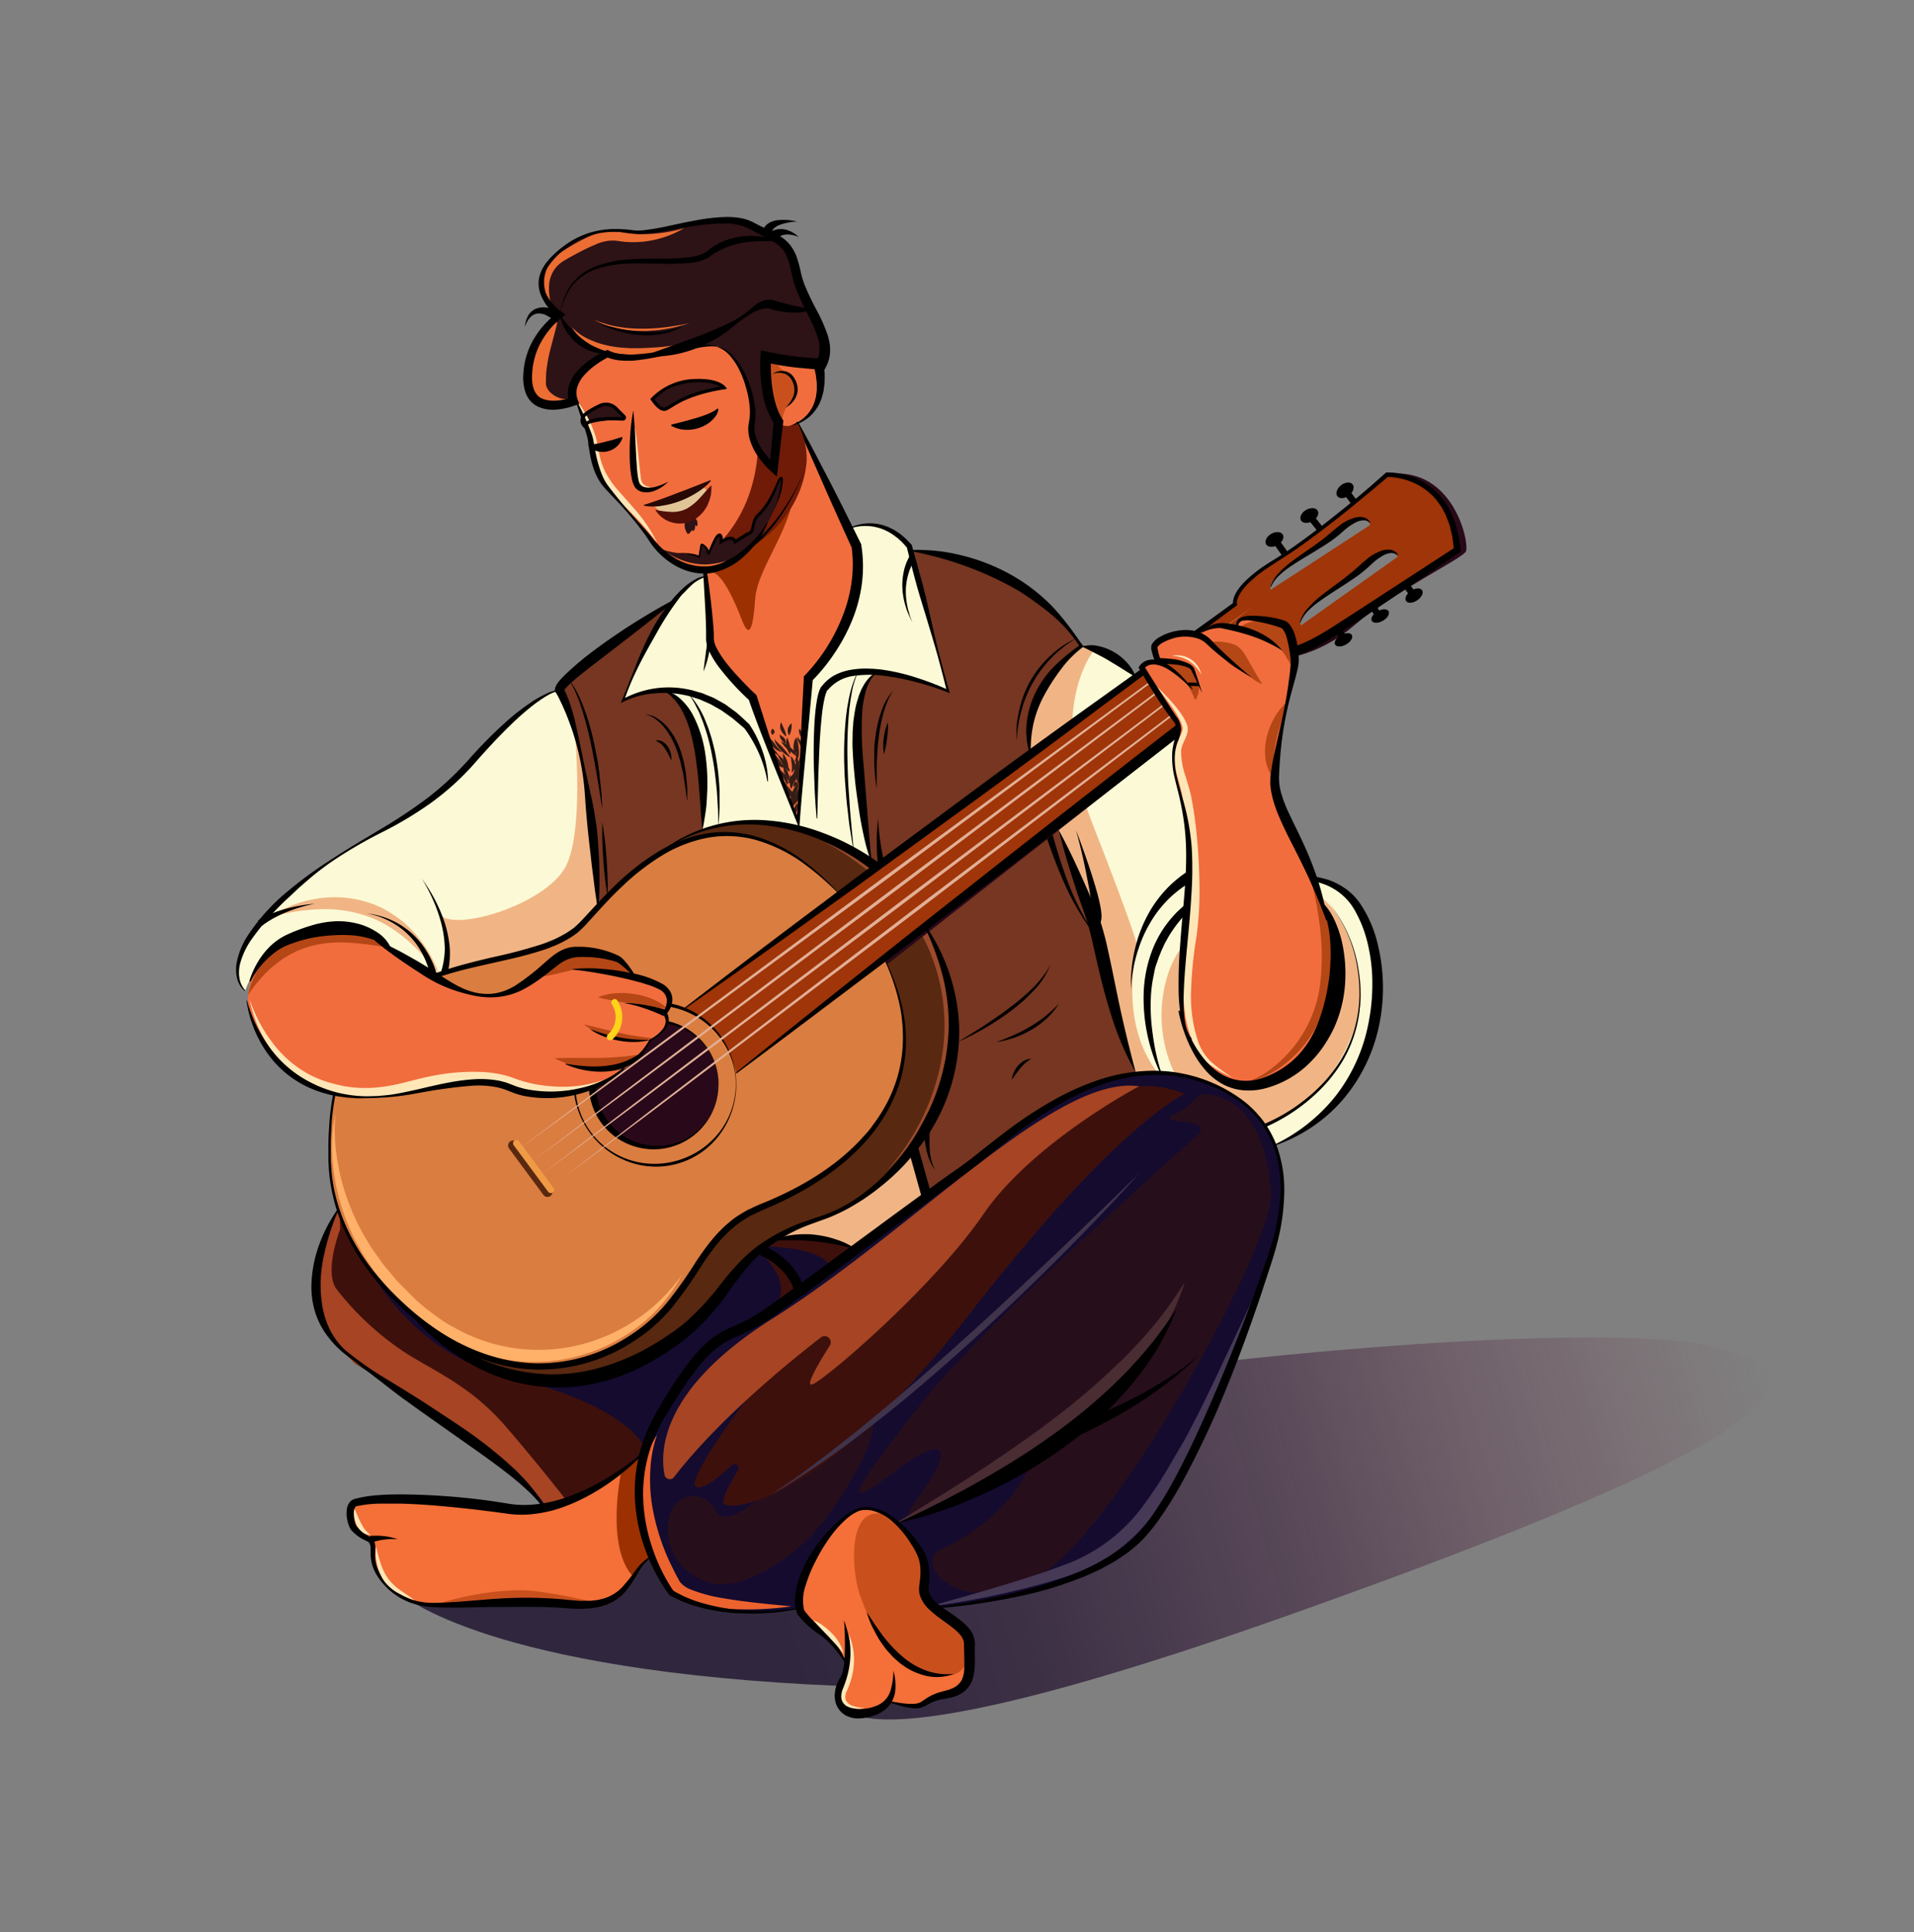 <svg id="Слой_1" data-name="Слой 1" xmlns="http://www.w3.org/2000/svg" xmlns:xlink="http://www.w3.org/1999/xlink" viewBox="0 0 574.56 579.96"><rect x="0" y="0" width="574.56" height="579.96" fill="#808080" stroke="none"/><defs><style>.cls-1{fill:url(#Безымянный_градиент_113);}.cls-2{fill:#763621;}.cls-3{fill:#fcfad6;}.cls-4{fill:#f1b585;}.cls-5{fill:#140b2f;}.cls-6{fill:#f47038;}.cls-7{fill:#f16d3e;}.cls-8{fill:#351d15;}.cls-9{fill:#270e1b;}.cls-10{fill:#3e100c;}.cls-11{fill:#a64423;}.cls-12{fill:#ed632e;}.cls-13{fill:#463956;}.cls-14{fill:#40344c;}.cls-15{fill:#4a2c33;}.cls-16{fill:#c9501d;}.cls-17{fill:#9c3001;}.cls-18,.cls-19,.cls-28,.cls-29,.cls-30,.cls-32{fill:none;stroke-miterlimit:10;}.cls-18,.cls-19,.cls-28{stroke:#000;}.cls-18,.cls-29{stroke-width:3px;}.cls-20{fill:#ffe6b7;}.cls-21{fill:#592810;}.cls-22{fill:#da7d40;}.cls-23{fill:#290919;}.cls-24{fill:#9b4b2c;}.cls-25{fill:#9f3508;}.cls-26{fill:#ffb069;}.cls-27{fill:#e2af96;}.cls-28,.cls-30,.cls-32{stroke-width:2px;}.cls-29{stroke:#592810;}.cls-29,.cls-30,.cls-32{stroke-linecap:round;}.cls-30{stroke:#ef9a45;}.cls-31{fill:#b54615;}.cls-32{stroke:#ffd31a;}.cls-33{fill:#701b07;}.cls-34{fill:#2d1216;}.cls-35{fill:#ec6e32;}.cls-36{fill:#e2c596;}.cls-37{fill:#260804;}.cls-38{fill:#4f0f07;}</style><linearGradient id="Безымянный_градиент_113" x1="131.67" y1="512.2" x2="526.41" y2="398.88" gradientUnits="userSpaceOnUse"><stop offset="0.26" stop-color="#30273e"/><stop offset="0.43" stop-color="#362940" stop-opacity="0.92"/><stop offset="0.64" stop-color="#473047" stop-opacity="0.69"/><stop offset="0.86" stop-color="#643c51" stop-opacity="0.3"/><stop offset="1" stop-color="#7a4559" stop-opacity="0"/></linearGradient></defs><title>циган 4</title><path id="тінь" class="cls-1" d="M120.82,478.65s25.26,23,131.79,27.36c0,0-19.43,33.12,133.19-20.88s166.61-73.44,126.5-81.36-175.2,5.76-228.62,17.28S120.82,478.65,120.82,478.65Z"/><g id="тіло"><path class="cls-2" d="M324.64,194S308.43,167,273,165.25c0,0-4.35,29.66-9.36,36.49,0,0-8.41,1.63-6,28.77s9.54,55.61,10.56,64.73,4.23,49.41,10.07,63.83c0,0,44.79-33.59,62.71-37.13,0,0-10.08-27.18-12.24-45.42,0,0-8.81-22.36-10.88-27.5S295.84,215.56,324.64,194Z"/><path class="cls-2" d="M201.52,180.79s-31.44,20.13-33.6,26.37c0,0,11.52,20.92,10.92,65.06s29.68,14.14,29.68,14.14,2.62-33.93,2.61-47.8S201.52,180.79,201.52,180.79Z"/><path class="cls-3" d="M324.64,194s-18.9,12.24-15.3,32h0s17.15,46.68,19.37,51.78S334,307.36,341,321.94c0,0,16.56-1.51,27.57,5.82s13.15,12.76,14.17,15.91c0,0,26-10,29.78-35.77s-3.71-45.84-24.27-44.79c0,0,1.39-6.31-16.42-21.62s-21.71-25.24-23.68-29S335.8,194.32,324.64,194Z"/><path class="cls-3" d="M167.92,207.16s11.46,24,10.92,65.06-58.13,25.24-58.13,25.24.52-8.39-22.88-14c-5.22-1.26-20.57,1.86-24.23,14,0,0-10.08-10,12.66-28.81s41.11-25.51,48-32.79S157.72,209.92,167.92,207.16Z"/><path class="cls-4" d="M232.37,371.83l24.56-11.24c6.69-3.07,13.47-13,17.16-16.15l4.16,14.63-21.32,15.81S247.84,369.76,232.37,371.83Z"/><path class="cls-4" d="M389.59,266s12.48.61,17.85,23.48c1.7,7.27,2.4,15.06-5,28.32-7.29,13-19.39,19.65-25.93,20.46-17.73,2.21-33.67-22.6-25.74-46.38,3.35-10,11.1-14.45,17.82-18.9a40.81,40.81,0,0,1,21-7"/><path class="cls-4" d="M329.29,194s-15.63,16.67-1.53,52.71,13.66,37.44,13.66,37.44-6.08,22.19,6.07,37.77l-6.53.06c-1.81-4.72-5.4-15.44-11.21-40.22-3.52-15-10.83-31.43-17.69-45-2.52-5-3.78-14.22-2-22,2.12-9.52,10.85-18.52,14.62-20.69C326.07,193.14,327.75,193.84,329.29,194Z"/><path class="cls-4" d="M172.48,218.92s2.88,28.7-2.28,40.36-32.55,20.24-37.93,15.47h0a28.31,28.31,0,0,1,1.1,17.19c-2.41,9.48,42.22-6.29,44.39-11.24s1.68-21.33-.3-35.14-5-26.64-5-26.64"/><path class="cls-4" d="M80.7,275.46a34.61,34.61,0,0,1,14.24-5.71,33.12,33.12,0,0,1,15.67,1.11c.63.22,1.27.42,1.88.68l1.84.79a34.74,34.74,0,0,1,3.47,2,35.47,35.47,0,0,1,3.2,2.34,36.73,36.73,0,0,1,2.86,2.71,37.91,37.91,0,0,1,8,13.1,73.28,73.28,0,0,0-10.16-10.81,16.89,16.89,0,0,0-1.41-1.12c-.49-.36-1-.74-1.44-1.08-1-.64-2-1.35-3-1.9a33,33,0,0,0-6.46-2.87,39.21,39.21,0,0,0-14.1-1.79A60.18,60.18,0,0,0,80.7,275.46Z"/><path class="cls-5" d="M279.48,482.68c9.93-1.08,44.8-4.68,61.48-20.16s36.6-73.8,38.71-80.28S397,339.4,363.88,325.48s-63,17.52-74.88,25.8-49.68,37.08-60.48,44.28-14,1.44-30.24,29.16S201.52,478,201.52,478s13.32,9,38.52,4.68"/><path class="cls-6" d="M254.32,499.72s-3.36-6.72-7.68-9.84a26.53,26.53,0,0,1-6.24-6c-3.36-9.63,11-30.22,18.72-31.06s14.4,9,14.4,9c3.36,4.56,4.8,7,3.84,14.44s13.92,10.28,13.68,17.24,1.68,13.44-7.2,15.12-4.19,5.52-17.21,2"/><path class="cls-6" d="M253.36,486.28s2.88,13.2,0,18-1.2,11.28,6.72,9.84,8.76-6.72,8.1-12.72"/><path class="cls-5" d="M256.93,374.88s-11.7-5.9-24.56-3.05-39.16-29.12-77.85-34S74.8,377.32,105,407c0,0,55.71,35.76,58.46,45.84S289.31,407.49,256.93,374.88Z"/><path class="cls-6" d="M195.67,467.12s-1.89.32-3.84,3.77c-4.83,8.55-9.71,11.78-20.55,10.71-18.36-1.8-34.92,1.08-43.92,0s-15.75-9-15.39-15.12-1.57-3-5.67-7.74c-1.16-1.35-2-7,.44-7.74,8-2.29,29.84-.67,45.68,1.8,20.74,3.24,41.16-17.18,41.16-17.18A43.41,43.41,0,0,0,195.67,467.12Z"/><path class="cls-7" d="M210.88,164s2.42,21.73,2.29,27.67S226,209.32,226,209.32s7,21.18,13.68,37.35l3.06-43.11s17.77-16.95,14.41-39.61c0,0-16.92-34-19.63-38.84"/><path class="cls-8" d="M236,221.07a6,6,0,0,1-.57-.51,4.68,4.68,0,0,1-1-1.43,2.57,2.57,0,0,1-.18-1.7,6.26,6.26,0,0,1,.21-.67,4.75,4.75,0,0,1,.32.66c.15.42.39.87.64,1.43a7.67,7.67,0,0,1,.51,1.51A4,4,0,0,1,236,221.07Z"/><path class="cls-8" d="M236.92,220.75a2.15,2.15,0,0,1-.28-.54,2.5,2.5,0,0,1-.15-1.38,2.67,2.67,0,0,1,.66-1.3,2.41,2.41,0,0,1,.51-.43l0,.6a8.83,8.83,0,0,1-.11,1.25,6.22,6.22,0,0,1-.37,1.23C237,220.52,236.92,220.75,236.92,220.75Z"/><path class="cls-8" d="M235.86,223.3a2.89,2.89,0,0,1-.47-.33,5.52,5.52,0,0,1-.78-.91,2.6,2.6,0,0,1-.53-1.08.83.83,0,0,1,.08-.53,3,3,0,0,0,.42.39,3.68,3.68,0,0,1,.95.8,2,2,0,0,1,.33,1.13C235.87,223.08,235.86,223.3,235.86,223.3Z"/><path class="cls-8" d="M237.32,227.38a9.7,9.7,0,0,1-1-.6,11.12,11.12,0,0,1-2.08-1.78,8.37,8.37,0,0,1-1.48-2.14,2.28,2.28,0,0,1-.16-.77,1.23,1.23,0,0,1,0-.28,3.7,3.7,0,0,0,.63.87c.43.47,1.2,1.06,1.86,1.83a25.41,25.41,0,0,1,1.6,2C237.09,227,237.32,227.38,237.32,227.38Z"/><path class="cls-8" d="M237.16,226.46s-.13-.27-.39-.69a7.17,7.17,0,0,1-.4-.79,7.3,7.3,0,0,1-.3-1,4.28,4.28,0,0,1,0-1.91,2.3,2.3,0,0,1,.3-.77s.07.32.22.78a17.82,17.82,0,0,1,.55,1.75,5.33,5.33,0,0,1,.14,1c0,.29,0,.58,0,.82A2.1,2.1,0,0,1,237.16,226.46Z"/><path class="cls-8" d="M238.72,226.56a3,3,0,0,1-.3-.74,6.19,6.19,0,0,1-.22-1.8,6,6,0,0,1,.33-1.8,5.09,5.09,0,0,1,.31-.73,7,7,0,0,1,.21.77,7.26,7.26,0,0,1,.2,1.77,6.72,6.72,0,0,1-.31,1.77C238.81,226.27,238.72,226.56,238.72,226.56Z"/><path class="cls-8" d="M238.38,228.82l.12-.3c.08-.19.21-.46.33-.77a2.46,2.46,0,0,0,.14-1.11c0-.42-.16-.94-.2-1.49a12,12,0,0,1,.11-2.79c.1-.71.2-1.14.2-1.14a9.74,9.74,0,0,1,.32,1.14,19.32,19.32,0,0,1,.42,2.73,10.1,10.1,0,0,1,0,1.55,2.35,2.35,0,0,1-.54,1.27,7.15,7.15,0,0,1-.68.68Z"/><path class="cls-8" d="M239.21,227.06a1,1,0,0,0-.18-.15,4,4,0,0,1-.61-.41c-.25-.19-.53-.42-.82-.69s-.64-.48-1-.78a9.11,9.11,0,0,1-1.62-1.71c-.35-.48-.54-.79-.54-.79s.39.18.94.51a21.7,21.7,0,0,1,2,1.38,5.25,5.25,0,0,1,.95.93,9.62,9.62,0,0,1,.54.88c.13.26.26.45.34.6A.38.38,0,0,1,239.21,227.06Z"/><path class="cls-8" d="M233.71,227a1.11,1.11,0,0,1-.24-.24,2.25,2.25,0,0,0-.21-.24l-.38-.26c-.29-.2-.59-.44-1-.71a12.78,12.78,0,0,1-1.22-.93,5.11,5.11,0,0,1-.57-.57c-.15-.19-.28-.38-.41-.56-.26-.37-.47-.7-.64-1-.34-.57-.52-.93-.52-.93s.4.25,1,.69c.27.23.59.49.92.8s.65.66,1,1,.75.67,1.07,1a7.87,7.87,0,0,1,.76.95,3.12,3.12,0,0,1,.25.39,1.3,1.3,0,0,1,.08.33A1,1,0,0,0,233.71,227Z"/><path class="cls-8" d="M234.8,225.83l-1-.4a7.07,7.07,0,0,1-1-.62,4,4,0,0,1-1-1c-.27-.38-.51-.74-.71-1.08a3.11,3.11,0,0,1-.36-1c-.11-.55-.17-.9-.17-.9a6.32,6.32,0,0,1,.66.76,8.36,8.36,0,0,0,.66.79,8.54,8.54,0,0,1,.81,1,8.47,8.47,0,0,0,.74.95c.25.29.48.56.68.77s.41.4.52.53A2,2,0,0,1,234.8,225.83Z"/><path class="cls-8" d="M235.43,230.11a2.82,2.82,0,0,1-.87-.27,3,3,0,0,1-.8-.53,5.7,5.7,0,0,1-.67-.76,2.35,2.35,0,0,1-.35-.45,2.31,2.31,0,0,1-.18-.49c-.07-.27-.15-.51-.19-.73-.09-.42-.12-.69-.12-.69a6.21,6.21,0,0,1,.62.55,4.66,4.66,0,0,1,.54.66c.09.13.16.25.23.34l.32.34a4.87,4.87,0,0,1,.51.81,6.3,6.3,0,0,0,.43.63A5.3,5.3,0,0,0,235.43,230.11Z"/><path class="cls-8" d="M236.67,230.51a2.79,2.79,0,0,1-.83,0A5.41,5.41,0,0,1,234,230a5.61,5.61,0,0,1-.86-.49,1.9,1.9,0,0,1-.58-.6,1.14,1.14,0,0,0-.37-.46,1.2,1.2,0,0,1,.78.19c.4.24.9.32,1.57.63a16.29,16.29,0,0,1,1.44.85C236.37,230.37,236.67,230.51,236.67,230.51Z"/><path class="cls-8" d="M236.69,231.61a4.64,4.64,0,0,1-.53-.75,8,8,0,0,1-.79-1.94,9.78,9.78,0,0,1-.36-2.84,7.79,7.79,0,0,1,1.39,2.66,9.3,9.3,0,0,1,.27,2C236.68,231.28,236.69,231.61,236.69,231.61Z"/><path class="cls-8" d="M237,231.57s-.09-.24-.61-.61a8.72,8.72,0,0,1-1.58-1.75,19,19,0,0,1-1-1.94,2.84,2.84,0,0,1-.23-.89s.27.29.7.7a8.17,8.17,0,0,1,1.51,1.74,15.42,15.42,0,0,1,1.08,1.89,1.91,1.91,0,0,1,.24.64A.32.32,0,0,1,237,231.57Z"/><path class="cls-8" d="M237.64,232a1.42,1.42,0,0,1,0-.22,5,5,0,0,1,.06-.58,7,7,0,0,0,0-1.68c0-.31-.1-.63-.14-.94s0-.56-.08-.8a1.73,1.73,0,0,1,0-.59.93.93,0,0,1,.05-.22,7,7,0,0,1,1.24,2.48,2.7,2.7,0,0,1-.58,1.88c-.17.2-.32.35-.4.47A1.17,1.17,0,0,0,237.64,232Z"/><path class="cls-8" d="M238,232.63s0,.07.16.15h-.05c.09,0,0,0,0,0h0s-.05,0,0,0l0-.09c0-.09,0-.21.05-.37s.12-.39.19-.61a1.72,1.72,0,0,0,.13-.68,3.21,3.21,0,0,1,.25-1,5.57,5.57,0,0,0,.14-1.15c0-.4.09-.75.14-1,.1-.6.2-1,.2-1a7.66,7.66,0,0,1,.32,1,9.32,9.32,0,0,1,.22,1,2.75,2.75,0,0,1,0,1.4,5.8,5.8,0,0,0-.29.81,2,2,0,0,1-.4.84c-.16.21-.32.38-.44.52a1.91,1.91,0,0,1-.31.32h0a.14.14,0,0,1-.2.13h0C237.89,232.7,238,232.63,238,232.63Z"/><path class="cls-8" d="M236.37,235.18a.53.53,0,0,0,.12-.2c0-.15.26-.41.38-.63a13.63,13.63,0,0,1,1.19-2.09,8,8,0,0,0,.58-1.08c.19-.38.36-.66.48-.93a5.3,5.3,0,0,0,.32-.9,2.29,2.29,0,0,1,.2,1,4.66,4.66,0,0,1-.15,1.06,3.46,3.46,0,0,1-.52,1.29,11.67,11.67,0,0,1-1.66,1.9A4.38,4.38,0,0,1,236.37,235.18Z"/><path class="cls-8" d="M236.92,234.77a3,3,0,0,0-.35-.73,8.74,8.74,0,0,1-1-1.82,5.07,5.07,0,0,1-.35-2,3.24,3.24,0,0,1,.13-.85l.39.8c.23.48.56,1.1.83,1.82a8.36,8.36,0,0,1,.5,1.95A1.53,1.53,0,0,1,236.92,234.77Z"/><path class="cls-8" d="M236.2,235.64s-.09-.29-.26-.72a6,6,0,0,0-.36-.71c-.17-.26-.35-.6-.51-.9-.09-.15-.17-.29-.26-.42s-.2-.3-.28-.44c-.16-.3-.28-.56-.38-.78-.2-.44-.32-.72-.32-.72a4.2,4.2,0,0,1,.77.51,7.64,7.64,0,0,1,.7.63,4.48,4.48,0,0,1,.37.38,2.54,2.54,0,0,1,.36.5,4.25,4.25,0,0,1,.38,1,2.3,2.3,0,0,1-.21,1.68Z"/><path class="cls-8" d="M238.75,239.19s-.41-.25-1-.69a13.69,13.69,0,0,1-2.2-1.93,11.27,11.27,0,0,1-1.54-2.29c-.35-.63-.53-1-.53-1s.42.3,1,.78,1.23,1.25,2,2a24.64,24.64,0,0,1,1.74,2.15A11.38,11.38,0,0,1,238.75,239.19Z"/><path class="cls-8" d="M238.68,239.89a1.58,1.58,0,0,1-.31-.07,2.32,2.32,0,0,1-.74-.39,4.18,4.18,0,0,1-.78-.79c-.24-.33-.46-.62-.71-1a4.28,4.28,0,0,1-.66-2.13,2.68,2.68,0,0,1,.12-.92,6.62,6.62,0,0,0,.4.85c.26.5.66,1.12,1.09,1.83s.68,1.46.95,1.92A2,2,0,0,0,238.68,239.89Z"/><path class="cls-8" d="M237.28,240.28a2.22,2.22,0,0,1,.08-.72,15.47,15.47,0,0,1,.39-1.58,7.57,7.57,0,0,1,1.1-2.17,4.67,4.67,0,0,1-.08,2.38,4.17,4.17,0,0,1-.92,1.52c-.16.18-.32.3-.42.4A1.52,1.52,0,0,0,237.28,240.28Z"/><path class="cls-8" d="M238.16,236.06a3.06,3.06,0,0,1,.09-.84,2.17,2.17,0,0,1,.59-.74,1.16,1.16,0,0,1,.29.28.79.79,0,0,1,.13.72,1,1,0,0,1-.65.53A1.1,1.1,0,0,1,238.16,236.06Z"/><path class="cls-8" d="M237.08,235.19a.81.81,0,0,0,0-.31,1.35,1.35,0,0,1,.34-.89,2.9,2.9,0,0,1,.68-.63,1.7,1.7,0,0,1,.44-.2v.43a1.3,1.3,0,0,1-.24.86c-.19.27-.52.38-.73.56A.65.65,0,0,1,237.08,235.19Z"/><path class="cls-8" d="M237.52,236.8a7.57,7.57,0,0,1-.47-2.11,9.48,9.48,0,0,1,.12-2.13,3.21,3.21,0,0,1,.43.58,3.32,3.32,0,0,1,.5,1.5A3.73,3.73,0,0,1,237.52,236.8Z"/><path class="cls-8" d="M239.56,235.45a4.62,4.62,0,0,1-.19-.66,4.36,4.36,0,0,1-.06-1.61,4,4,0,0,1,.62-1.56,3.32,3.32,0,0,1,.48-.56s0,.26,0,.69a9.72,9.72,0,0,1-.08,1.54,6.29,6.29,0,0,1-.46,1.51A5.54,5.54,0,0,1,239.56,235.45Z"/><path class="cls-8" d="M237.69,239.35a1.25,1.25,0,0,0,.16-.62,5.13,5.13,0,0,1,.46-1.69c.28-.65.64-1.14.84-1.53a3.77,3.77,0,0,0,.29-.64,1.54,1.54,0,0,1,.23.73,3.92,3.92,0,0,1-.36,1.73,9.86,9.86,0,0,1-.95,1.52A1.18,1.18,0,0,1,237.69,239.35Z"/><path class="cls-8" d="M235.6,243a.63.63,0,0,1,.06-.38,3.46,3.46,0,0,1,.58-.81c.22-.3.43-.7.71-1.16a16.61,16.61,0,0,1,1.05-1.42,15.82,15.82,0,0,0,1.71-2.51c.4-.69.7-1.11.7-1.11s0,.49-.2,1.25,0,2.69-.9,3.67c-.38.48-.81.93-1.16,1.32s-1.13,0-1.5.22a7.22,7.22,0,0,0-.85.61A.7.7,0,0,0,235.6,243Z"/><path class="cls-8" d="M238.12,245.32a1.82,1.82,0,0,1-.13-.69,4.69,4.69,0,0,1,.25-1.59,7.23,7.23,0,0,1,1.09-2.09,4.34,4.34,0,0,1-.07,2.28,6.25,6.25,0,0,1-.75,1.47C238.27,245.06,238.12,245.32,238.12,245.32Z"/><path class="cls-8" d="M236.21,234.61s-.25-.3-.69-.76-1.06-1-1.76-1.74a12.65,12.65,0,0,1-1.61-1.92,5.29,5.29,0,0,1-.49-.89l.92.65a14.38,14.38,0,0,1,2,1.63,5.87,5.87,0,0,1,1.4,2.06A3,3,0,0,1,236.21,234.61Z"/><path class="cls-8" d="M234.4,234.19a2.08,2.08,0,0,0-.29-.12,3.25,3.25,0,0,1-.34-.19.94.94,0,0,1-.2-.2,1.27,1.27,0,0,1-.13-.19,1.1,1.1,0,0,1-.08-.82.88.88,0,0,1,.2-.33,3.22,3.22,0,0,0,.33.28,2,2,0,0,1,.52.53,1.34,1.34,0,0,1,.07.18.39.39,0,0,0,0,.14,2.08,2.08,0,0,1,.05.36C234.57,234.09,234.4,234.21,234.4,234.19Z"/><path class="cls-8" d="M239.57,230a10.31,10.31,0,0,1,.27-1.68c.22-1,.7-2.42,1.08-3.92a27.93,27.93,0,0,0,.49-4c.1-.51.18-.92.24-1.21l.07-.44a3.3,3.3,0,0,1,.1.45c0,.29.08.71.12,1.23a10.5,10.5,0,0,1,0,4.1,19.48,19.48,0,0,1-1.6,3.86C239.86,229.41,239.57,230,239.57,230Z"/><path class="cls-8" d="M241.73,227a6.79,6.79,0,0,1-.4-.88,15.56,15.56,0,0,0-.85-2,11.5,11.5,0,0,1-1-2.06,1.48,1.48,0,0,1,.05-1,2.5,2.5,0,0,0,.44.84,11.34,11.34,0,0,1,1.46,1.89,3.94,3.94,0,0,1,.39,2.25C241.8,226.58,241.73,227,241.73,227Z"/><path class="cls-8" d="M237.06,236.37s.16-.41.37-1.09.59-1.62,1-2.6.76-1.92,1.08-2.59.54-1.06.54-1.06a10.33,10.33,0,0,1,0,1.18,8.92,8.92,0,0,1-.58,2.73,12.25,12.25,0,0,1-1.51,2.5A5.59,5.59,0,0,1,237.06,236.37Z"/><path class="cls-8" d="M239.08,234.37a6.72,6.72,0,0,1,.31-2.34,4,4,0,0,1,.84-1.57,2.1,2.1,0,0,1,.69-.5,2.49,2.49,0,0,0-.22.7,14.09,14.09,0,0,1-.29,1.58A5.69,5.69,0,0,1,239.08,234.37Z"/><path class="cls-8" d="M241.5,222.23a4.59,4.59,0,0,1-1.35-1.58,3.2,3.2,0,0,1-.31-1.36,2.31,2.31,0,0,1,.08-.58s.19.2.44.49a5.94,5.94,0,0,1,.77,1.14A4,4,0,0,1,241.5,222.23Z"/><path class="cls-8" d="M230.09,222.41a2.8,2.8,0,0,1-1-1.26,2.42,2.42,0,0,1,0-1.46,2.87,2.87,0,0,1,1,1.24,2.08,2.08,0,0,1,.05,1A3,3,0,0,1,230.09,222.41Z"/><path class="cls-8" d="M231.88,220.54a1.24,1.24,0,0,1,0-1.84s.64.41.64.92S231.88,220.54,231.88,220.54Z"/><path class="cls-3" d="M212.11,173.06s-12.75,1.45-24.69,37c0,0,6.33-3.36,12.35-2.85,0,0,8.36,3.21,10.28,18s.82,23.91.82,23.91,12.73,4.22,35.77,8.85c0,0,14.91,3.47,14.95.81h0s-4-19.7-4.07-31.35-.79-21.89,6.1-25.7c0,0,11.85,1.34,20.89,5.66L273,164s-7.5-10.19-18.3-5.15l2.47,5.15s4.37,18.73-14.41,39.61l-3,42a17.86,17.86,0,0,1-2-3.84c-1.44-3.24-11.76-32.4-11.76-32.4s-11.65-10.32-13-17Z"/><path class="cls-9" d="M214.83,453.3a7.42,7.42,0,0,0-7.31-4.25,7.22,7.22,0,0,0-6.31,5.33c-2.88,8.64,2.52,18.72,13,20.88s26.36-9.86,32.76-18.36c5.11-6.8,15.22-21.36,15.22-30.23,0-5.48-34.66,25.11-41.5,27.85C217.22,455.9,215.6,454.77,214.83,453.3Z"/><path class="cls-9" d="M360.33,339.9s-65.16,57.6-83.52,81-26.64,34.92-9.36,21.6,19.4-7.94,7.52,7.9,34.14-11.16,34.14-11.16-3.8,14.85-26.9,25.94c-9,4.32,8.28,22.68,31.68,6.48s68.76-99,67.68-113.76-6.17-28-19.44-29.52c-3.24-.36-4.35,3.59-8.28,5.4C344.49,338.1,362.13,334.86,360.33,339.9Z"/><path class="cls-10" d="M355.65,328.36s-19.8,8.3-64.8,66.26-73.8,59.76-73.8,56.16c0-1.59,2.11-5.57,4.46-9.52a1.19,1.19,0,0,0-1.84-1.47c-4.32,4-9.1,7.75-10.9,6.31-3.6-2.88,33.47-53.18,38.47-46.94.41.52,9.23,5.71,15.89-1.66C276.45,382.74,317.85,312.14,355.65,328.36Z"/><path class="cls-11" d="M342,326s-32,16.83-46.8,38.43-46.63,48.95-51.18,51c-2.58,1.14,1.25-5.56,5.06-11.57a1.84,1.84,0,0,0-2.68-2.45c-11.25,8.71-31.18,25.21-44.07,41.92a1.6,1.6,0,0,1-2.83-.64c-1.45-7.18-1.09-25.84,32.34-46.91,42.84-27,85.32-73.44,110.16-69.75"/><path class="cls-12" d="M197.25,430.62a36.74,36.74,0,0,0-2,10.13,49.23,49.23,0,0,0,.37,10.16,65.36,65.36,0,0,0,6.09,19.28c.38.76.74,1.53,1.14,2.28l1.17,2.18a7.45,7.45,0,0,0,3.23,2.36,44.1,44.1,0,0,0,9.63,2.62c6.77,1.18,13.72,1.81,20.71,2.47a93.72,93.72,0,0,1-21.12.59,39.75,39.75,0,0,1-10.68-2.22,14,14,0,0,1-2.67-1.36,8.19,8.19,0,0,1-2.44-2.38c-.19-.3-.25-.43-.37-.64l-.33-.59-.65-1.18c-.42-.78-.81-1.59-1.22-2.39a60.58,60.58,0,0,1-3.84-10.07,51.3,51.3,0,0,1-1.77-10.65,46.48,46.48,0,0,1,0-5.41,43.28,43.28,0,0,1,.76-5.33A28.1,28.1,0,0,1,197.25,430.62Z"/><path class="cls-13" d="M279,482.15c11.68-3.31,23.36-6.55,34.76-10.41,2.82-1,5.68-2,8.39-3.13a50.08,50.08,0,0,0,7.72-4.12,50.84,50.84,0,0,0,12.76-11.86,134.15,134.15,0,0,0,9.74-15c1.57-2.64,3.09-5.14,4.47-7.81s2.77-5.33,4.1-8c5.3-10.86,10.34-21.88,15.57-32.84q-5.61,17.34-12.8,34.12c-1.21,2.79-2.43,5.58-3.79,8.33s-2.87,5.49-4.32,8.1a120.79,120.79,0,0,1-9.83,15.6,53.75,53.75,0,0,1-13.86,12.64,52.79,52.79,0,0,1-8.43,4.16c-2.92,1.12-5.82,2-8.77,2.88-5.87,1.7-11.79,3.09-17.74,4.33S285,481.38,279,482.15Z"/><path class="cls-14" d="M342,352.14c-8.2,9.13-16.72,18-25.42,26.64s-17.6,17.13-26.74,25.34-18.44,16.24-28.17,23.75a269.74,269.74,0,0,1-30.35,20.86q3.78-2.64,7.57-5.23c2.52-1.75,4.92-3.65,7.39-5.47s4.85-3.73,7.26-5.63,4.82-3.76,7.16-5.75l7.07-5.86,7-6c2.34-2,4.61-4,6.91-6.05s4.6-4,6.86-6.12c9.13-8.16,18.07-16.55,27-25l6.66-6.34,6.64-6.37C333.2,360.73,337.57,356.42,342,352.14Z"/><path class="cls-15" d="M268.36,457.43c8.32-5,16.5-10.05,24.53-15.27s15.89-10.62,23.44-16.4a209.44,209.44,0,0,0,21.49-18.61,134.53,134.53,0,0,0,9.52-10.57,121.71,121.71,0,0,0,8.31-11.77,65.89,65.89,0,0,1-5.88,13.43,89.29,89.29,0,0,1-8.45,12.08A129.58,129.58,0,0,1,320,430.52a175.82,175.82,0,0,1-24.7,15.7c-4.32,2.26-8.71,4.36-13.19,6.25A124,124,0,0,1,268.36,457.43Z"/><path class="cls-10" d="M193.54,434.56S189.46,422.08,152,413s-49.44-49.44-49.44-49.44-19.68,18.72,3.84,45.6c0,0,55.2,32.64,57.12,42.48C163.54,451.6,182,449,193.54,434.56Z"/><path class="cls-11" d="M102.1,369s-5,12.72-1,18a86.17,86.17,0,0,0,20.16,18.72c8.88,5.76,19.92,10.08,30.48,22.32s18.05,22,18.05,22l-6.29,1.54s-9.6-16.8-57.12-42.48c0,0-23.52-20.16-4.32-46.8Z"/><path class="cls-10" d="M229.07,374.1s17.63-.05,20,6l7.89-5.2s-11.31-4.16-18.51-3.44C238.42,371.44,231.23,371,229.07,374.1Z"/><path class="cls-10" d="M232,392.59l7.9-5.2S235,375,227.84,375.72C227.84,375.72,239.32,384.81,232,392.59Z"/><path class="cls-16" d="M288.41,488.45s3.11,1.91,2.39,7.43-3.6,9.36-14.64,5.52-16-16.84-18.19-23.18-4.13-27.94,8.59-23.38c0,0,10.32,7.92,11,13.68S273.3,479.34,288.41,488.45Z"/><path class="cls-17" d="M186.54,441.45s-5,22.85,3.62,31.85c0,0,3.67-6,5.51-6.18,0,0-7.39-14.6-2.09-31.5Z"/><path class="cls-16" d="M130.08,481.83a82.07,82.07,0,0,1,12.4-3.19,80.18,80.18,0,0,1,12.8-1.36c1.08,0,2.18,0,3.27.07s2.2.18,3.24.34c2.11.31,4.22.59,6.31,1,4.21.75,8.29,1.73,12.49,2.54a72.65,72.65,0,0,1-12.78-.22c-2.12-.13-4.21-.35-6.32-.49-1.07-.1-2.08-.17-3.09-.21s-2.05-.06-3.08,0c-2.07,0-4.16.12-6.25.24s-4.18.3-6.29.43C138.58,481.28,134.36,481.63,130.08,481.83Z"/><path class="cls-17" d="M206.88,168.4s5.76.72,5,3.6,2.23-8.24,10.8,14c1.8,4.68,3.24,5,4-6.12s14.8-24.62,11.52-41c-1.08-5.4-6.12,9.11-13.32,15S203.31,167.32,206.88,168.4Z"/><path d="M211,163.93c.36,2.06.68,4.12,1,6.19s.62,4.13.88,6.2c.55,4.14,1,8.29,1.33,12.49l.08,1.59,0,.81v.41l0,.3a7.31,7.31,0,0,0,.81,2.52,30,30,0,0,0,3.31,5c1.27,1.59,2.64,3.11,4.06,4.6s2.87,3,4.35,4.34l.27.25.1.32,3,9.46,3,9.47c1,3.15,2.08,6.29,3.22,9.4s2.33,6.2,3.6,9.25l-.88.15c.25-3.6.46-7.19.64-10.79l.49-10.79c.16-3.6.28-7.2.47-10.8l.56-10.79,0-.49.39-.4A54.38,54.38,0,0,0,253,184.77a44.24,44.24,0,0,0,2.64-10.15,38.5,38.5,0,0,0,0-10.45l.13.41c-3-6.62-6-13.24-8.92-19.9l-4.4-10c-1.44-3.34-2.89-6.67-4.41-10l.26-.14c1.91,3.11,3.59,6.34,5.34,9.53l5.05,9.68c3.35,6.46,6.57,13,9.78,19.5l.09.19,0,.23a40.74,40.74,0,0,1,.19,11.3,44.41,44.41,0,0,1-2.83,10.9,54.18,54.18,0,0,1-5.23,9.91,55.12,55.12,0,0,1-7.07,8.71l.41-.89-1,10.76c-.32,3.59-.71,7.17-1.06,10.76l-1,10.75c-.33,3.59-.62,7.18-.89,10.77l-.14,2-.74-1.82-7.47-18.47c-2.44-6.17-4.89-12.35-7.05-18.64l.37.57a75.61,75.61,0,0,1-8.66-9.31,28.16,28.16,0,0,1-3.49-5.51,9.76,9.76,0,0,1-.94-3.44v-1.61l0-1.53c-.1-4.13-.37-8.29-.6-12.45s-.49-8.32-.67-12.5Z"/><path d="M202.73,180.15c-5.68,4.78-11.54,9.26-17.36,13.77q-2.2,1.67-4.37,3.36c-1.46,1.12-2.92,2.23-4.35,3.36s-2.88,2.25-4.24,3.42c-.68.59-1.34,1.19-1.95,1.79-.28.31-.59.62-.81.91a1.85,1.85,0,0,0-.28.4c-.13.17,0,.1-.1.08l-.23-.83a18.28,18.28,0,0,1,1,2c.28.66.56,1.32.78,2,.5,1.33.88,2.69,1.26,4s.7,2.72,1,4.09.6,2.72.87,4.09l1.69,8.16,1.8,8.16c.63,2.72,1.08,5.47,1.5,8.22s.56,5.54.75,8.32.26,5.55.27,8.34-.08,5.56-.28,8.35h-.3c-.5-2.75-.87-5.5-1.2-8.25l-.53-4.12-.46-4.12c-.66-5.48-1.21-11-1.57-16.48a79.05,79.05,0,0,0-2.73-16.33c-.38-1.33-.77-2.65-1.24-4s-.93-2.59-1.43-3.86c-.23-.65-.53-1.27-.79-1.9s-.54-1.25-.83-1.86-.58-1.21-.87-1.81-.65-1.2-.94-1.64l-.28-.42.06-.41a3.32,3.32,0,0,1,.38-1.2,4.76,4.76,0,0,1,.47-.76c.32-.46.64-.82,1-1.21.67-.72,1.34-1.4,2-2,1.38-1.3,2.81-2.52,4.24-3.71s2.92-2.31,4.41-3.42,3-2.17,4.53-3.23a196.09,196.09,0,0,1,19-11.6Z"/><path d="M211.83,173.16a11,11,0,0,0-4.7,2.92c-.71.6-1.3,1.35-2,2s-1.21,1.44-1.78,2.19a84.7,84.7,0,0,0-6.14,9.54c-1.86,3.3-3.77,6.61-5.45,10a96.12,96.12,0,0,0-4.51,10.55l-.5-.42a29.46,29.46,0,0,1,9.77-3.32A28.66,28.66,0,0,1,207,207c.86.15,1.69.45,2.53.68l1.26.36,1.21.5c.81.34,1.64.63,2.42,1l2.28,1.28c.37.22.77.42,1.13.66l1.05.77,2.1,1.54c1.34,1.1,2.57,2.32,3.85,3.49l.05,0,0,.05a31,31,0,0,1,2.32,4,33,33,0,0,1,1.74,4.23A29.27,29.27,0,0,1,230.1,230a27.37,27.37,0,0,1,.46,4.51h-.2a36.19,36.19,0,0,0-2.57-8.47,41.11,41.11,0,0,0-2-3.91,36,36,0,0,0-2.39-3.62l.09.1c-1.29-1.06-2.52-2.17-3.81-3.2l-2-1.42-1-.71c-.34-.23-.71-.41-1.06-.62l-2.15-1.22c-.73-.36-1.49-.67-2.24-1l-1.12-.5-1.17-.38c-.79-.23-1.56-.54-2.36-.71a30.7,30.7,0,0,0-9.8-.78,25.77,25.77,0,0,0-9.59,2.51l-.85.43.35-.85c1.49-3.54,2.86-7.12,4.29-10.69.66-1.8,1.46-3.55,2.23-5.33s1.65-3.48,2.54-5.19a57.18,57.18,0,0,1,6.56-9.6c.64-.73,1.34-1.42,2-2.13l1.1-1a11.28,11.28,0,0,1,1.14-.93,16.1,16.1,0,0,1,2.5-1.56,6.64,6.64,0,0,1,2.83-.8Z"/><path d="M254.53,158.69a13.37,13.37,0,0,1,5-1.53,13.72,13.72,0,0,1,5.29.4c.44.1.85.28,1.27.42l.64.23.6.3c.4.2.81.38,1.19.61l1.13.73a7.1,7.1,0,0,1,1.07.8l1,.86c.64.61,1.24,1.27,1.86,1.91l.11.11.06.21c1,3.61,2,7.21,3,10.84s1.77,7.28,2.62,10.94,1.67,7.31,2.6,10.94,1.91,7.24,2.94,10.85l.2.73-.72-.29a81.05,81.05,0,0,0-9.24-3,74.25,74.25,0,0,0-9.48-1.88,32.66,32.66,0,0,0-9.47,0,12,12,0,0,0-7.69,4.22l-.55.38a.78.78,0,0,0,.21-.09l.06,0,.05,0c0-.05,0,0,0,0a.26.26,0,0,0-.08.12,2.5,2.5,0,0,0-.19.43,9.42,9.42,0,0,0-.34,1.06c-.18.75-.36,1.52-.49,2.31-.28,1.57-.46,3.19-.61,4.81-.31,3.25-.52,6.51-.65,9.79s-.28,6.56-.34,9.85l-.25,9.87h-.2c-.25-3.29-.51-6.58-.62-9.87s-.26-6.59-.25-9.89.09-6.61.3-9.93c.13-1.66.28-3.32.55-5,.12-.83.28-1.67.49-2.52a12.07,12.07,0,0,1,.42-1.29,5.22,5.22,0,0,1,.32-.69,2.19,2.19,0,0,1,.26-.39,1.5,1.5,0,0,1,.19-.23l.17-.14.11-.08a1.08,1.08,0,0,1,.29-.13l-.56.38a11.79,11.79,0,0,1,4.12-3.38,17,17,0,0,1,5-1.51,25.31,25.31,0,0,1,5.06-.27,37.5,37.5,0,0,1,5,.48,61.22,61.22,0,0,1,9.6,2.38,88,88,0,0,1,9.18,3.56l-.51.44c-.9-3.64-1.83-7.27-2.83-10.88s-2.1-7.19-3.18-10.79S276,178.66,275,175s-1.9-7.25-2.82-10.88l.17.31c-.56-.6-1.1-1.24-1.68-1.83l-.92-.83a7.33,7.33,0,0,0-1-.79,15.36,15.36,0,0,0-4.32-2.35,14.39,14.39,0,0,0-9.85.2Z"/><path d="M198.7,207.19a6.52,6.52,0,0,1,2.88.74,8.22,8.22,0,0,1,1.32.76,10,10,0,0,1,1.21.93,18.13,18.13,0,0,1,3.78,4.76,36.19,36.19,0,0,1,3.75,11.35,60.44,60.44,0,0,1,.66,11.77c-.11,2-.15,3.92-.44,5.85s-.57,3.87-1,5.78c-.25-1.95-.37-3.89-.5-5.82l-.07-1.44-.13-1.44c-.09-1-.15-1.92-.22-2.87-.27-3.83-.72-7.6-1.28-11.34-.11-.94-.35-1.84-.52-2.77a25.13,25.13,0,0,0-.63-2.73c-.26-.9-.44-1.83-.76-2.7s-.6-1.76-1-2.6l-.58-1.26a9.45,9.45,0,0,0-.64-1.22l-.7-1.2c-.25-.38-.55-.73-.82-1.1a7.55,7.55,0,0,0-.9-1,8.32,8.32,0,0,0-1-1A7.42,7.42,0,0,0,198.7,207.19Z"/><path d="M263.62,201.74a4.3,4.3,0,0,0-1.43,1.14,8,8,0,0,0-1,1.47,15.17,15.17,0,0,0-.79,1.62c-.18.57-.41,1.13-.56,1.71a32.44,32.44,0,0,0-1.08,7.17,103.25,103.25,0,0,0,.48,14.68l1.18,14.87.6,7.43c.2,2.49.41,5,.75,7.45a49.18,49.18,0,0,1-2.21-7.21c-.56-2.45-1.06-4.91-1.46-7.38s-.75-5-1.08-7.44-.54-5-.77-7.46c-.11-1.24-.17-2.51-.24-3.77s-.14-2.53-.1-3.8,0-2.54.13-3.81l.13-1.91.27-1.9a34.43,34.43,0,0,1,.75-3.77l.57-1.85c.2-.61.47-1.21.71-1.81s.6-1.15.9-1.72a12,12,0,0,1,1.15-1.58A6,6,0,0,1,263.62,201.74Z"/><path d="M273.33,165.1a53.19,53.19,0,0,1,15.32,1.58,58.83,58.83,0,0,1,14.46,5.61,54.9,54.9,0,0,1,12.39,9.33,63.6,63.6,0,0,1,5,5.87c1.61,2,3,4.13,4.51,6.22l.25.36-.39.29a32.23,32.23,0,0,0-6.46,6.63,61.12,61.12,0,0,0-4.95,7.68,33.63,33.63,0,0,0-3.21,8.45,35.56,35.56,0,0,0-.8,9.21l-.29,0a22.63,22.63,0,0,1-.92-9.59,27.14,27.14,0,0,1,2.85-9.35,29.12,29.12,0,0,1,5.79-7.8,60.12,60.12,0,0,1,7.46-6.07l-.13.65a43.76,43.76,0,0,0-10.16-11c-1.95-1.56-4-3-6-4.39s-4.24-2.59-6.44-3.74a99.3,99.3,0,0,0-13.71-5.82,104.82,104.82,0,0,0-14.58-3.84Z"/><path d="M317.84,249.13c3.05,5.65,5.75,11.46,8.32,17.32,1.31,2.93,2.51,5.86,3.74,8.85a79.55,79.55,0,0,1,2.6,9.43c1.41,6.26,2.57,12.48,3.93,18.67s2.87,12.33,4.53,18.54a89.16,89.16,0,0,1-7.54-17.74c-1.95-6.13-3.44-12.39-4.82-18.59-.69-3.08-1.38-6.18-2.27-9.06s-2.13-6-3.09-9C321.24,261.49,319.35,255.39,317.84,249.13Z"/><line class="cls-18" x1="274.09" y1="344.44" x2="278.32" y2="359.56"/><path d="M287.44,312.76c1.32-.79,2.64-1.57,3.94-2.39s2.61-1.62,3.89-2.46c2.56-1.68,5.09-3.41,7.53-5.26a66.75,66.75,0,0,0,7-5.91,20.52,20.52,0,0,0,1.58-1.65c.48-.58,1-1.12,1.47-1.75s.92-1.22,1.34-1.85.73-1.34,1.12-2a22.18,22.18,0,0,1-5,7.79,44.25,44.25,0,0,1-3.31,3.26c-1.19,1-2.37,2-3.61,2.92a82.49,82.49,0,0,1-16,9.31Z"/><path d="M299,312.76c1.79-.6,3.52-1.31,5.22-2.06a50,50,0,0,0,4.94-2.54,38.5,38.5,0,0,0,4.58-3.12,40.94,40.94,0,0,0,4.12-3.8,20.81,20.81,0,0,1-3.61,4.39,25.72,25.72,0,0,1-4.58,3.39A28.48,28.48,0,0,1,299,312.76Z"/><path d="M303.76,324a6.36,6.36,0,0,1,.59-2.18,9.05,9.05,0,0,1,1.21-1.93,7.19,7.19,0,0,1,1.77-1.48,4.76,4.76,0,0,1,2.19-.65,16,16,0,0,0-1.74,1.29,14.57,14.57,0,0,0-1.45,1.49C305.42,321.65,304.63,322.82,303.76,324Z"/><path d="M193.6,214.36a8.2,8.2,0,0,1,3.71,1.25,13.49,13.49,0,0,1,3,2.58,21.1,21.1,0,0,1,3.89,6.87c.26.61.39,1.26.59,1.88s.38,1.26.51,1.91l.36,1.93a17.8,17.8,0,0,1,.3,1.94c.1,1.3.29,2.59.33,3.9s0,2.6,0,3.9c-.2-1.29-.34-2.57-.51-3.86s-.41-2.55-.6-3.82-.56-2.52-.82-3.77c-.15-.63-.36-1.23-.53-1.85a18.41,18.41,0,0,0-.59-1.82,24,24,0,0,0-3.54-6.72A13,13,0,0,0,197,216,8.8,8.8,0,0,0,193.6,214.36Z"/><path d="M196.72,222.28a2.91,2.91,0,0,1,2.13.3,4.49,4.49,0,0,1,1.62,1.5,6.44,6.44,0,0,1,.88,2,6.8,6.8,0,0,1,.17,2.11,9,9,0,0,1-.47-.93c-.15-.31-.31-.61-.44-.91a14.39,14.39,0,0,0-1-1.68A5.54,5.54,0,0,0,196.72,222.28Z"/><path d="M268.18,207.19a16,16,0,0,0-1.77,3.34,28.39,28.39,0,0,0-1.23,3.57,48.94,48.94,0,0,0-1.42,7.41c-.35,2.5-.44,5-.58,7.55l0,3.8c0,1.27,0,2.54,0,3.82-.2-1.26-.33-2.52-.5-3.79l-.24-3.83c0-1.28,0-2.56,0-3.84s.15-2.56.33-3.83a35.26,35.26,0,0,1,1.68-7.52A18.41,18.41,0,0,1,268.18,207.19Z"/><path d="M266.56,216.76a28.69,28.69,0,0,1-.27,4.84,30.69,30.69,0,0,1-.94,4.75,15.67,15.67,0,0,1-.05-4.88A16.36,16.36,0,0,1,266.56,216.76Z"/><path d="M323,191.62a31.73,31.73,0,0,0-3.83,2.64c-.6.49-1.19,1-1.77,1.49s-1.14,1-1.67,1.6a35.82,35.82,0,0,0-9.06,15.79,36,36,0,0,0-1,4.52c-.27,1.52-.31,3.07-.53,4.62,0-.77,0-1.55,0-2.34a20.32,20.32,0,0,1,.07-2.34A34.83,34.83,0,0,1,306,213a30.91,30.91,0,0,1,9.27-16.15A27.43,27.43,0,0,1,323,191.62Z"/><path d="M170.56,203.79c2.27,2.58,3.62,5.82,4.84,9a75.32,75.32,0,0,1,2.84,9.85c.37,1.67.67,3.35,1,5s.55,3.37.73,5.07.39,3.39.54,5.09.24,3.4.31,5.1l-1.61-10.08-.9-5c-.34-1.66-.65-3.33-1-5q-1.08-5-2.59-9.82a50.39,50.39,0,0,0-1.75-4.77A22.6,22.6,0,0,0,170.56,203.79Z"/><path d="M182.4,269.19a126.36,126.36,0,0,1-1.6-22.43,111.6,111.6,0,0,1,1.3,11.18C182.35,261.68,182.52,265.42,182.4,269.19Z"/><path d="M315.85,250c.75,2.78,1.59,5.58,2.48,8.34s1.86,5.5,2.95,8.19a74.33,74.33,0,0,0,3.72,7.87,42.4,42.4,0,0,0,4.75,7.31,42.28,42.28,0,0,1-5.19-7.05,73.8,73.8,0,0,1-4.21-7.72c-1.25-2.66-2.38-5.37-3.44-8.1s-2.05-5.48-3-8.28Z"/><path d="M263.62,245.56a57.91,57.91,0,0,0,.61,6.85q.48,3.39,1.28,6.71l-2,.32c-.21-2.32-.32-4.64-.31-7A59.08,59.08,0,0,1,263.62,245.56Z"/><path d="M279.31,338.28a30.9,30.9,0,0,0-.29,3.25c0,1.11,0,2.21.05,3.32a16.85,16.85,0,0,0,1.65,6.43,17.13,17.13,0,0,1-2.63-6.28,32.34,32.34,0,0,1-.57-3.41,33.07,33.07,0,0,1-.2-3.49Z"/><path d="M279.47,482.53c4.95-.67,9.9-1.38,14.8-2.29s9.76-2,14.57-3.32a108.19,108.19,0,0,0,14.1-4.76c2.3-.91,4.49-2,6.7-3.14l3.18-1.85c1.07-.61,2-1.38,3.05-2.05a27.26,27.26,0,0,0,2.87-2.24l1.4-1.17,1.27-1.29a52,52,0,0,0,4.57-5.71,123.4,123.4,0,0,0,7.6-12.74c2.32-4.4,4.46-8.89,6.53-13.42s4.05-9.1,6-13.7c3.84-9.2,7.51-18.49,10.93-27.87l2.51-7.07c.86-2.34,1.65-4.68,2.33-7.06a62.46,62.46,0,0,0,2.51-14.59,37.17,37.17,0,0,0-2.16-14.53,30.65,30.65,0,0,0-3.5-6.47,29.85,29.85,0,0,0-5-5.39,43,43,0,0,0-27.52-9.27,51.24,51.24,0,0,0-14.52,2.58,73,73,0,0,0-13.47,6.14c-8.61,4.94-16.3,11.25-24,17.61l-48.08,36c-4,3-8.06,5.94-12.14,8.86-1,.72-2,1.46-3.1,2.17L229.25,397l-1.66,1a59.77,59.77,0,0,1-6.91,3.34,24.08,24.08,0,0,0-6,3.65,40.17,40.17,0,0,0-5,5.2,121.61,121.61,0,0,0-8.35,12.21l-1.93,3.18c-.58,1.07-1.23,2.1-1.73,3.21A43.65,43.65,0,0,0,193.09,450a51,51,0,0,0,2.67,14.37,53.31,53.31,0,0,0,6.44,13.17l-.2-.2a36.17,36.17,0,0,0,8.82,3.78,60.77,60.77,0,0,0,9.57,1.93c1.63.15,3.26.33,4.89.36s3.28.05,4.92,0,3.27-.2,4.91-.28,3.27-.39,4.9-.57l.05.29c-1.63.27-3.25.56-4.89.8s-3.28.41-4.94.49-3.31.2-5,.15-3.31-.08-5-.18a56.23,56.23,0,0,1-9.86-1.64,37.28,37.28,0,0,1-9.39-3.74l-.11-.06-.09-.13a55.13,55.13,0,0,1-7.09-13.5,50.92,50.92,0,0,1-3.08-15,48.23,48.23,0,0,1,.24-7.69,48.9,48.9,0,0,1,1.52-7.56,47.47,47.47,0,0,1,2.75-7.2c.51-1.19,1.18-2.28,1.77-3.43l1.91-3.26a112.85,112.85,0,0,1,8.45-12.62,42.5,42.5,0,0,1,5.34-5.67,27.38,27.38,0,0,1,6.72-4.17,62.92,62.92,0,0,0,6.59-3.18l1.52-.95,1.53-1c1-.68,2-1.42,3.06-2.13,4.06-2.88,8.08-5.85,12.12-8.79l24.17-17.76,12.11-8.86c2-1.47,4.06-2.93,6.13-4.37,1-.72,2.06-1.42,3-2.14s2-1.49,2.95-2.26c3.91-3.09,7.83-6.24,11.9-9.2a120.11,120.11,0,0,1,12.76-8.11,76.92,76.92,0,0,1,13.94-6,52.38,52.38,0,0,1,15-2.33,44.69,44.69,0,0,1,28.13,9.78,33.72,33.72,0,0,1,5.19,5.55,32,32,0,0,1,3.65,6.67,38.91,38.91,0,0,1,2.45,14.91,64.73,64.73,0,0,1-2.16,15c-.63,2.44-1.38,4.86-2.18,7.24l-2.33,7.13c-3.18,9.5-6.59,18.92-10.37,28.21a278.11,278.11,0,0,1-12.68,27.32,123.31,123.31,0,0,1-7.9,12.92,53.74,53.74,0,0,1-4.85,5.94l-1.38,1.37-1.49,1.23a29.63,29.63,0,0,1-3.05,2.33c-1.08.7-2.11,1.46-3.23,2.07l-3.34,1.83c-2.3,1.08-4.58,2.18-7,3.05a109.72,109.72,0,0,1-14.42,4.47,189.54,189.54,0,0,1-29.72,4.45Z"/><path d="M269.28,457.13q12.35-5.64,24-12.15c3.87-2.2,7.72-4.44,11.48-6.8s7.45-4.83,11.05-7.41a166.25,166.25,0,0,0,20.32-17l2.33-2.36c.75-.81,1.49-1.64,2.25-2.45s1.5-1.64,2.22-2.49,1.47-1.67,2.14-2.55c2.87-3.42,5.4-7.1,8-10.84a74.28,74.28,0,0,1-6,12.26A89.13,89.13,0,0,1,339,416.38a111.71,111.71,0,0,1-20.28,18.45,138.74,138.74,0,0,1-23.69,13.62A120.3,120.3,0,0,1,269.28,457.13Z"/><path d="M359.56,407a76.93,76.93,0,0,1-8.37,7.45c-2.95,2.31-6,4.46-9.18,6.51s-6.4,3.93-9.74,5.68c-1.65.92-3.36,1.7-5,2.56s-3.43,1.57-5.15,2.37l-1.43-3.74c1.73-.62,3.47-1.2,5.2-1.85s3.45-1.3,5.13-2.05c3.41-1.41,6.73-3,10-4.7s6.48-3.57,9.6-5.59A77.9,77.9,0,0,0,359.56,407Z"/><path d="M256.93,374.88c-2.13-.54-4.22-1-6.32-1.41s-4.18-.72-6.29-.91a58.15,58.15,0,0,0-6.34-.35c-2.13,0-4.26.12-6.47.18a22.64,22.64,0,0,1,6.37-1.74,30.7,30.7,0,0,1,3.32-.24c1.11,0,2.22,0,3.32.16A29.81,29.81,0,0,1,251,372,22,22,0,0,1,256.93,374.88Z"/><path d="M101.6,363.12a73.69,73.69,0,0,0-4.53,14.47,39.39,39.39,0,0,0-.25,14.71,25.26,25.26,0,0,0,2.33,7,21.71,21.71,0,0,0,4.52,5.94A100.4,100.4,0,0,0,116.2,414c4.38,2.68,8.75,5.34,13,8.15s8.62,5.58,12.8,8.59a125.8,125.8,0,0,1,12,9.78c1,.85,1.86,1.82,2.77,2.74a37.9,37.9,0,0,1,2.6,2.92,29.65,29.65,0,0,1,4.19,6.57l-.27.14-1.16-1.51-.57-.76c-.2-.25-.43-.47-.64-.7-.88-.92-1.71-1.86-2.67-2.69s-1.84-1.73-2.84-2.52-1.93-1.63-2.95-2.39c-4-3.13-8.14-6.07-12.34-9l-12.53-8.85c-2.09-1.48-4.19-3-6.25-4.48s-4.11-3.09-6.14-4.67c-4.06-3.17-8.16-6.19-12.25-9.4a30.24,30.24,0,0,1-5.29-5.82,23.63,23.63,0,0,1-3.34-7.26,26.08,26.08,0,0,1-.8-8,37.35,37.35,0,0,1,1.21-7.83A44.13,44.13,0,0,1,101.34,363Z"/><path d="M119.44,462a17.62,17.62,0,0,0-4.11.08,21.27,21.27,0,0,0-3.92.9l-.4-2a22.13,22.13,0,0,1,4.31.06A17.84,17.84,0,0,1,119.44,462Z"/><path d="M193.68,435.73a56.34,56.34,0,0,1-4.72,4.55,63.83,63.83,0,0,1-5.15,4.1A62,62,0,0,1,172.37,451a49.21,49.21,0,0,1-6.3,2.27,39.11,39.11,0,0,1-6.65,1.2,28.92,28.92,0,0,1-6.83-.13c-2.19-.29-4.3-.59-6.45-.85-4.29-.56-8.59-1-12.9-1.4s-8.62-.69-12.92-.8c-2.15,0-4.3,0-6.43,0a34.38,34.38,0,0,0-6.25.65l-.37.08-.19,0s0,0-.06,0a.44.44,0,0,0-.23.14,2,2,0,0,0-.41.95,8.37,8.37,0,0,0,.32,4.22,2.48,2.48,0,0,0,.68,1.07,9.66,9.66,0,0,0,2.25,2c.42.28.87.5,1.4.81a2.92,2.92,0,0,1,1.38,1.56,5.48,5.48,0,0,1,.28,1.85c0,.57,0,1.13-.07,1.69a10.47,10.47,0,0,0,1.47,5.92,17.79,17.79,0,0,0,9.63,7.88,19.92,19.92,0,0,0,6.26.94c2.15,0,4.31-.1,6.47-.25,4.32-.29,8.66-.72,13-1s8.74-.36,13.13-.19c2.19.08,4.39.21,6.58.41,1.08.1,2.2.23,3.23.3a25.63,25.63,0,0,0,3.15.14l1.56,0,1.54-.18.76-.08c.26-.05.5-.12.75-.18a15.16,15.16,0,0,0,1.47-.39,12.62,12.62,0,0,0,5.1-3.22,53.7,53.7,0,0,0,4-5,15.68,15.68,0,0,1,4.83-4.52l.16.26a16.79,16.79,0,0,0-4.15,4.84,42,42,0,0,1-3.68,5.51,13.68,13.68,0,0,1-5.58,4,16.72,16.72,0,0,1-1.65.54l-.84.24-.84.15c-.57.09-1.13.2-1.7.27l-1.69.09a27.21,27.21,0,0,1-3.38,0c-1.14,0-2.19-.11-3.27-.19-2.14-.16-4.29-.25-6.45-.29-4.31-.09-8.63,0-13,0s-8.68.17-13.05.18c-2.19,0-4.38,0-6.58-.19a22.62,22.62,0,0,1-6.54-1.26,20.06,20.06,0,0,1-10.19-8.28,12.43,12.43,0,0,1-1.87-6.5c0-.53,0-1.06,0-1.57a4.06,4.06,0,0,0-.26-1.36,1.46,1.46,0,0,0-.79-.75c-.42-.22-1-.45-1.47-.74A11.64,11.64,0,0,1,106,459.8a4.55,4.55,0,0,1-.64-.7,4.26,4.26,0,0,1-.49-.9,8.8,8.8,0,0,1-.56-1.74,9.63,9.63,0,0,1-.17-3.65,4.22,4.22,0,0,1,.87-2,2.91,2.91,0,0,1,1.08-.8,3.21,3.21,0,0,1,.31-.12l.21-.06.42-.1a36.31,36.31,0,0,1,6.68-1c2.21-.19,4.41-.2,6.61-.22a206.45,206.45,0,0,1,26.2,1.85c2.16.3,4.35.66,6.47,1a29.72,29.72,0,0,0,6.19.27,40.79,40.79,0,0,0,12.27-2.76A65.46,65.46,0,0,0,183,443.12a86.48,86.48,0,0,0,10.5-7.6Z"/><path d="M254.18,499.79c-1-1.48-2-2.93-3.07-4.3a32.61,32.61,0,0,0-3.57-3.75,25.23,25.23,0,0,0-2.07-1.52c-.74-.52-1.48-1.07-2.18-1.66a25.67,25.67,0,0,1-2-1.87,21.36,21.36,0,0,1-1.87-2.16l-.06-.1-.07-.17a11.58,11.58,0,0,1-.62-4.55,22.1,22.1,0,0,1,.72-4.34,28.18,28.18,0,0,1,1.43-4.05,32.13,32.13,0,0,1,1.91-3.8,47,47,0,0,1,4.91-6.86,38,38,0,0,1,6.1-5.79,16.16,16.16,0,0,1,3.71-2.12,6.37,6.37,0,0,1,2.15-.42c.36,0,.73,0,1.09,0l1.07.13a17,17,0,0,1,7.53,3.78,33.49,33.49,0,0,1,5.8,6.1,24.89,24.89,0,0,1,2.39,3.59,13.39,13.39,0,0,1,1.32,4.28,22.12,22.12,0,0,1,.11,4.37c0,.36,0,.71-.08,1.07s-.09.77-.08,1a3.43,3.43,0,0,0,.22,1.49,7.2,7.2,0,0,0,2,2.73,30.91,30.91,0,0,0,3.1,2.39c2.22,1.55,4.67,3,6.74,5.41a7.14,7.14,0,0,1,1.84,4.79c-.05,1.38-.05,2.68,0,4.08a29.22,29.22,0,0,1-.22,4.32,9.73,9.73,0,0,1-1.69,4.46,8.31,8.31,0,0,1-3.93,2.76l-1.09.35-1.08.22-1,.2-1,.17A13.12,13.12,0,0,0,279,511.3c-.57.31-1.19.69-1.91,1a6.15,6.15,0,0,1-2.29.43,18.07,18.07,0,0,1-4.22-.7l-2-.58-2-.66.07-.29c2.7.44,5.48,1.05,8,.84a4.72,4.72,0,0,0,1.7-.48c.52-.28,1.05-.68,1.65-1.08a15.28,15.28,0,0,1,4-1.88l2-.54.92-.26c.29-.1.57-.23.86-.34a6,6,0,0,0,2.62-2.05c1.21-1.78,1.12-4.46,1.06-7.16,0-1.35-.08-2.8-.07-4.17a4.36,4.36,0,0,0-1.14-2.71c-1.5-1.79-3.84-3.28-6.06-4.94a33.42,33.42,0,0,1-3.34-2.76,10,10,0,0,1-2.65-4,6.27,6.27,0,0,1-.29-2.58c0-.48.08-.72.12-1.08l.12-1a19.49,19.49,0,0,0,.12-3.88,11.3,11.3,0,0,0-.88-3.62,22.26,22.26,0,0,0-1.91-3.45,30.09,30.09,0,0,0-5.08-6.25,14.31,14.31,0,0,0-6.9-3.8l-1-.13c-.33,0-.65,0-1,0a5.38,5.38,0,0,0-1.86.39,13.16,13.16,0,0,0-3.35,2.12,32.75,32.75,0,0,0-5.35,6,50.63,50.63,0,0,0-4.14,6.92,42.19,42.19,0,0,0-3,7.36,13.49,13.49,0,0,0-.39,7.38l-.13-.27a25,25,0,0,0,3.3,3.78c.61.6,1.26,1.16,1.93,1.71a20.06,20.06,0,0,1,2.06,1.82,24.59,24.59,0,0,1,3.3,4.37,33.25,33.25,0,0,1,2.45,4.79Z"/><path d="M253.36,486.28a42.58,42.58,0,0,1,1.72,6.28,34.85,34.85,0,0,1,.67,6.57c0,.56,0,1.14-.06,1.7s-.16,1.16-.27,1.74a9.71,9.71,0,0,1-.58,1.78c-.3.67-.48,1-.68,1.44a6.13,6.13,0,0,0-.19,5,3.33,3.33,0,0,0,1.54,1.56,5.31,5.31,0,0,0,2.46.56,13.25,13.25,0,0,0,5.6-1.17,7,7,0,0,0,3.68-4.11,20.81,20.81,0,0,0,.93-6.21,15.8,15.8,0,0,1,.49,6.59,8.62,8.62,0,0,1-1.31,3.29,8.51,8.51,0,0,1-2.65,2.49,13.33,13.33,0,0,1-1.59.83,17,17,0,0,1-1.66.56,13.29,13.29,0,0,1-1.71.38l-.88.14c-.29,0-.61,0-.91.05a7.92,7.92,0,0,1-3.78-.75,6.34,6.34,0,0,1-2.91-2.9,7.42,7.42,0,0,1-.66-3.89,10.19,10.19,0,0,1,1-3.59c.3-.53.64-1.13.79-1.43a7,7,0,0,0,.5-1.24,20.29,20.29,0,0,0,.54-2.93A87.23,87.23,0,0,0,253.36,486.28Z"/><path d="M286.37,502.36a14.06,14.06,0,0,1-8.8.49,19.71,19.71,0,0,1-8-4.19c-.55-.51-1.16-1-1.66-1.52l-1.51-1.66a16.66,16.66,0,0,1-1.35-1.78c-.44-.6-.86-1.21-1.27-1.82-.72-1.3-1.43-2.59-2.07-3.91s-1.09-2.73-1.55-4.11c.86,1.19,1.64,2.42,2.41,3.63l2.5,3.5a41.16,41.16,0,0,0,5.79,6.14,22.81,22.81,0,0,0,7.11,4.23A18.5,18.5,0,0,0,286.37,502.36Z"/><path d="M73.54,297.48a7.16,7.16,0,0,1-2.32-3.7,11.22,11.22,0,0,1-.24-4.43,22.4,22.4,0,0,1,3.16-8.2,59.73,59.73,0,0,1,11.44-13,125.82,125.82,0,0,1,13.91-10.22c4.8-3.14,9.75-6.07,14.65-9a156.55,156.55,0,0,0,14.22-9.45,91.14,91.14,0,0,0,12.4-11.57A136.73,136.73,0,0,1,153,215.67a70.54,70.54,0,0,1,6.93-5.22,33.32,33.32,0,0,1,3.79-2.11,12.11,12.11,0,0,1,4.17-1.28v.2a13.18,13.18,0,0,0-3.87,1.65c-1.22.71-2.37,1.55-3.52,2.38a79,79,0,0,0-6.45,5.55c-4.11,3.93-8,8.13-11.73,12.41a80.39,80.39,0,0,1-12.86,11.66,111.05,111.05,0,0,1-14.81,8.89,138.33,138.33,0,0,0-14.83,8.62,83.7,83.7,0,0,0-6.8,5.2c-1.08.94-2.17,1.85-3.23,2.8l-3.12,2.92A79.47,79.47,0,0,0,75.46,282,23.21,23.21,0,0,0,72,289.52a11.84,11.84,0,0,0-.25,2.05c0,.34,0,.69,0,1l.12,1a7.4,7.4,0,0,0,1.78,3.71Z"/><path d="M94.48,271.24a46.52,46.52,0,0,0-8.39,2.48,35.8,35.8,0,0,0-3.91,1.84,29.51,29.51,0,0,0-3.57,2.32l-1.13-1.64a32.93,32.93,0,0,1,8.29-3.47A47.32,47.32,0,0,1,94.48,271.24Z"/><path d="M110.08,274.15A24.07,24.07,0,0,1,123.47,280a23.87,23.87,0,0,1,4.78,5.8,27.44,27.44,0,0,1,1.73,3.37c.5,1.15.85,2.37,1.28,3.56l-1.93.49c-.34-1.13-.59-2.3-1-3.42a24.18,24.18,0,0,0-1.4-3.27,22.93,22.93,0,0,0-10-10.07A22.87,22.87,0,0,0,110.08,274.15Z"/><path d="M126.64,263.76a47.9,47.9,0,0,1,6.89,13.29,35,35,0,0,1,1.49,7.47,25.82,25.82,0,0,1-.69,7.71l-1.92-.58a24,24,0,0,0,1.11-7.07,33.76,33.76,0,0,0-1-7.25,46.36,46.36,0,0,0-2.42-7A47.64,47.64,0,0,0,126.64,263.76Z"/><path d="M324.64,194a10.4,10.4,0,0,1,5.05-.1,15.65,15.65,0,0,1,4.72,1.81,16.43,16.43,0,0,1,3.91,3.17,13.24,13.24,0,0,1,2.64,4.27,22.17,22.17,0,0,1-2.16-1.23c-.71-.39-1.33-.86-2-1.24-1.29-.84-2.6-1.59-3.89-2.38s-2.61-1.47-4-2.18S326.18,194.69,324.64,194Z"/><path d="M323,249.13c1.68,4.43,3.28,8.89,4.74,13.42.72,2.26,1.41,4.54,2,6.88.29,1.17.56,2.35.75,3.59a14.74,14.74,0,0,1,.17,2,5.69,5.69,0,0,1-.1,1.18,3.24,3.24,0,0,1-.28.78,2.23,2.23,0,0,1-.93.94l-1.32-2.69a.67.67,0,0,0-.33.31s0,0,0-.05a3.77,3.77,0,0,0,.11-.58,11.67,11.67,0,0,0,0-1.58c-.05-1.12-.19-2.27-.34-3.42-.33-2.31-.77-4.62-1.24-6.93C325.36,258.31,324.25,253.71,323,249.13Z"/><path d="M339.52,296.92a44,44,0,0,1,1.2-12.18,41.31,41.31,0,0,1,4.59-11.5,35.76,35.76,0,0,1,8.21-9.54,41.38,41.38,0,0,1,11-6.31l1.29,3.78a38,38,0,0,0-10.51,4.93,35.67,35.67,0,0,0-4.52,3.73,36.61,36.61,0,0,0-3.82,4.5A39.85,39.85,0,0,0,341.68,285,43.54,43.54,0,0,0,339.52,296.92Z"/><path d="M348.26,322a52.84,52.84,0,0,1-4.94-24,39.51,39.51,0,0,1,2.37-12.27A32.9,32.9,0,0,1,352.13,275c.35-.39.7-.78,1.07-1.16l1.14-1.07a30.83,30.83,0,0,1,2.38-2l.6-.49c.23-.16.5-.36.73-.49.48-.28,1-.51,1.43-.74.95-.45,1.91-.84,2.87-1.21q2.88-1.1,5.84-1.92c2-.58,3.94-1.08,5.94-1.52s4-.82,6-1.13a59.41,59.41,0,0,1,6.1-.6A34.43,34.43,0,0,1,398.53,264a20.11,20.11,0,0,1,5.65,2.92,17.61,17.61,0,0,1,4.39,4.68,36.73,36.73,0,0,1,4.94,11.52,55.1,55.1,0,0,1,.44,24.8A50,50,0,0,1,403,330.17a47,47,0,0,1-9.3,8.18,49.56,49.56,0,0,1-11,5.46l-.12-.28a52.17,52.17,0,0,0,18.57-14.86,51.49,51.49,0,0,0,9.61-21.38,60.21,60.21,0,0,0,1.2-11.75,50.87,50.87,0,0,0-1.25-11.74,37.49,37.49,0,0,0-4.21-10.9,17.05,17.05,0,0,0-3.65-4.36,18.18,18.18,0,0,0-4.94-3,30.69,30.69,0,0,0-11.69-1.91,53,53,0,0,0-11.93,1.65,63.57,63.57,0,0,0-11.35,4c-.9.42-1.8.87-2.65,1.35-.43.24-.85.48-1.23.74-.2.13-.33.26-.51.39l-.54.51a27.48,27.48,0,0,0-2.1,2.08l-1,1.08-.94,1.13a39.69,39.69,0,0,0-3.34,4.81c-.44.86-1,1.69-1.35,2.59l-.62,1.33-.54,1.36c-.39.89-.64,1.84-1,2.77s-.54,1.89-.71,2.85a42.54,42.54,0,0,0-.87,5.85A58.06,58.06,0,0,0,346,310.1a65.73,65.73,0,0,0,2.57,11.78Z"/><path class="cls-19" d="M341,203.11s9.36,15.57,17.52,25.65,29.29,23.07,29.76,34.7"/><path d="M379.49,337.35a53.19,53.19,0,0,0,16.68-11.25,44.07,44.07,0,0,0,6.29-7.92,38.1,38.1,0,0,0,4.1-9.25,38.89,38.89,0,0,0,1.53-10,49.89,49.89,0,0,0-.92-10.12,42.17,42.17,0,0,0-8.61-18.28,42.21,42.21,0,0,1,8.85,18.23,49.69,49.69,0,0,1,1,10.18A39.51,39.51,0,0,1,407,309.07,38.21,38.21,0,0,1,403,318.5a44.6,44.6,0,0,1-6.28,8.12,54,54,0,0,1-16.86,11.66Z"/><path class="cls-18" d="M239.9,387.47s-1-7.78-12.06-12.59"/><path d="M206.32,207.81a26.5,26.5,0,0,1,5.58,8.88c.32.82.66,1.63.94,2.47l.8,2.52c.44,1.7.9,3.41,1.2,5.14A73.73,73.73,0,0,1,216,237.29l0,5.26c-.1,1.75-.17,3.5-.31,5.24-.09-1.75-.12-3.49-.18-5.24l-.32-5.22c-.36-3.46-.69-6.92-1.39-10.32a59.91,59.91,0,0,0-2.67-10c-.28-.82-.63-1.61-.94-2.42s-.71-1.59-1.12-2.35A21.94,21.94,0,0,0,206.32,207.81Z"/><path d="M257.57,201.74a25.28,25.28,0,0,0-1.93,6.49l-.3,1.67-.23,1.69c-.18,1.11-.24,2.25-.35,3.37a128.4,128.4,0,0,0-.35,13.59q.08,3.4.23,6.81l.46,6.79c.34,4.54.82,9.06,1.22,13.6-.41-2.24-.75-4.49-1.13-6.74s-.56-4.52-.85-6.79-.4-4.54-.6-6.81-.25-4.56-.33-6.84a109.68,109.68,0,0,1,.58-13.68c.16-1.14.27-2.27.5-3.4l.3-1.69.37-1.67c.13-.56.29-1.11.45-1.66s.33-1.09.53-1.63A14.06,14.06,0,0,1,257.57,201.74Z"/><path d="M274.69,168a14.3,14.3,0,0,0-2,4.25,18.6,18.6,0,0,0-.77,4.83,21.76,21.76,0,0,0,.48,4.95c.14.83.43,1.62.64,2.44s.58,1.58.87,2.37c-.36-.76-.76-1.51-1.1-2.29s-.67-1.57-.89-2.39a22.69,22.69,0,0,1-1-5.06,19.86,19.86,0,0,1,.31-5.21,15.41,15.41,0,0,1,1.88-5.07Z"/><path d="M211.19,201.53c.27-2.65.66-5.23,1-7.82s.58-5.17.78-7.82a23.27,23.27,0,0,1,.21,7.94A30.15,30.15,0,0,1,211.19,201.53Z"/><path class="cls-19" d="M341,203.11s15.05,18.15,19.47,27.45,16.48,12.58,29.16,31.22"/><path class="cls-20" d="M259.56,512.64a10,10,0,0,1-3.49.06,6.08,6.08,0,0,1-1.75-.57,3.31,3.31,0,0,1-1.77-3.37,6.52,6.52,0,0,1,.44-1.84,33.34,33.34,0,0,0,1.14-3.16,27,27,0,0,0,1.14-6.56,32.92,32.92,0,0,0-.47-6.76,19.45,19.45,0,0,1,1.55,6.76,21.05,21.05,0,0,1-.89,7,29,29,0,0,1-1.23,3.27,3.75,3.75,0,0,0-.32,2.82,3.64,3.64,0,0,0,2.33,1.77A13.93,13.93,0,0,0,259.56,512.64Z"/><path class="cls-20" d="M244.2,486.28a13.69,13.69,0,0,1,3,1.72,19.71,19.71,0,0,1,2.57,2.26,13.08,13.08,0,0,1,3.43,5.92l-2.2-2.54-2.24-2.42C247.22,489.62,245.67,488.06,244.2,486.28Z"/><path class="cls-20" d="M106.38,452.8c.75,1.53,1.26,3,2,4.34a11.71,11.71,0,0,0,1.15,1.9,8,8,0,0,0,1.71,1.58,3.6,3.6,0,0,1-2.47-.8,5.69,5.69,0,0,1-1.64-2.05,7.89,7.89,0,0,1-.77-2.44A6.74,6.74,0,0,1,106.38,452.8Z"/><path class="cls-20" d="M112.86,464a46.54,46.54,0,0,0,1.36,5.1,17.88,17.88,0,0,0,2.2,4.57,16.2,16.2,0,0,0,3.63,3.52c1.38,1,2.93,1.92,4.33,3.07a32.06,32.06,0,0,1-4.93-2.16,13.1,13.1,0,0,1-4.17-3.62,14.05,14.05,0,0,1-2.11-5.09A16.59,16.59,0,0,1,112.86,464Z"/></g><g id="гітара"><path class="cls-21" d="M141.91,405.89s26.24,23.21,61.42-4.67c10.21-8.09,15.64-26.92,42.79-35.48s62.68-54.18,21.47-101.52c-9.32-10.7-42.07-29.46-70.35-7"/><path class="cls-22" d="M248.55,264.82c-38.93-37.11-67.61,8.05-75.8,14.43-20.34,15.87-75.77.66-73.81,69.16.54,19,11.14,34.45,25.65,46.7,14.71,12.41,36.06,20.89,58.82,10.06,26.13-12.44,23.83-34.39,44.77-42.76,36.79-14.71,54.51-43.23,36-77.11A84.73,84.73,0,0,0,248.55,264.82Z"/><circle class="cls-23" cx="196.72" cy="325.48" r="18.96"/><path class="cls-24" d="M242.74,250.34a67.24,67.24,0,0,1,13.91,6.83,69.83,69.83,0,0,1,12.14,9.76,63.56,63.56,0,0,1,9.45,12.48,55.57,55.57,0,0,1,3.3,7.14,59.78,59.78,0,0,1,2.38,7.49,56.93,56.93,0,0,1-1.35,31,63.43,63.43,0,0,1-16.25,26.22,67.27,67.27,0,0,0,8.87-12.56,68.33,68.33,0,0,0,5.89-14.12,63.32,63.32,0,0,0,2.43-15A60.31,60.31,0,0,0,282,294.5a56.86,56.86,0,0,0-2.25-7.25,31.59,31.59,0,0,0-1.45-3.51l-1.68-3.41A66,66,0,0,0,267.67,268a75.25,75.25,0,0,0-11.56-10A73.37,73.37,0,0,0,242.74,250.34Z"/><path class="cls-25" d="M416.32,142.36s-20.16,17.76-33.6,25.92-12,13-12,13L205.29,302.81c13.26,5.64,15.67,19.13,15.67,19.13L383.2,196.12c6.24,0,11.52-3.36,14.88-5.28s39.36-25.92,39.36-25.92C435.52,141.4,416.32,142.36,416.32,142.36ZM381.46,177s-1.88-2.44,7.39-8.63,17.17-12,17.17-12,4.11-2.4,5.28,1.2Zm9.1,10.71s-2-2.36,7-8.92,16.68-12.69,16.68-12.69,4-2.55,5.33,1Z"/><path class="cls-26" d="M100.72,334.12a48.82,48.82,0,0,0,0,9.82c0,.81.18,1.62.29,2.43s.19,1.61.34,2.41c.34,1.59.56,3.2,1,4.76a68.49,68.49,0,0,0,7.29,17.87l1.25,2.06a19.39,19.39,0,0,0,1.31,2l2.79,3.93c1,1.27,2.07,2.47,3.09,3.7.53.61,1,1.25,1.58,1.82l1.71,1.71c1.16,1.12,2.24,2.32,3.42,3.4s2.37,2.14,3.64,3.11,2.56,1.89,3.85,2.83,2.67,1.73,4.08,2.46a51.2,51.2,0,0,0,36.81,5.39A53.13,53.13,0,0,0,204.7,382.6,47.56,47.56,0,0,1,192,397.8a51.67,51.67,0,0,1-38.18,10.56,50.69,50.69,0,0,1-10-2.3c-1.63-.51-3.2-1.19-4.78-1.83s-3.09-1.43-4.57-2.29-2.9-1.77-4.34-2.68-2.78-1.95-4.07-3.05-2.59-2.19-3.84-3.33-2.36-2.41-3.52-3.62L117,387.42c-.58-.61-1.07-1.3-1.6-1.95-1-1.32-2.12-2.61-3.12-4l-2.8-4.2a20.77,20.77,0,0,1-1.27-2.19L107,372.91a65,65,0,0,1-6.47-19c-.35-1.64-.44-3.32-.65-5-.09-.82-.09-1.66-.15-2.49s-.08-1.66,0-2.49A43,43,0,0,1,100.72,334.12Z"/><path class="cls-23" d="M266.27,289.48,383.44,197.8s11.32,0,23-10.05,32.4-20,33.6-22.23-3.6-26-23.76-23.16c0,0,20-1.8,21.12,22.56,0,0-25.87,16.79-30.37,20.13s-15.89,10.71-23.87,11.07l-93.48,72.5-24.37,18.89Z"/><path d="M252,268.49a86,86,0,0,0-11.47-9.86,46.25,46.25,0,0,0-13.5-6.5,32.83,32.83,0,0,0-14.78-.66,41.05,41.05,0,0,0-13.8,5.46,70.1,70.1,0,0,0-11.82,9.24c-3.66,3.45-7,7.21-10.44,11a33.29,33.29,0,0,1-2.81,2.74,26.89,26.89,0,0,1-3.28,2.16,37.9,37.9,0,0,1-3.5,1.73c-1.2.45-2.39,1-3.62,1.34-4.88,1.63-9.86,2.7-14.79,3.82s-9.88,2.18-14.67,3.7a60.77,60.77,0,0,0-13.72,6.06,16.31,16.31,0,0,0-1.57,1l-1.53,1.07c-1,.76-1.94,1.59-2.91,2.38s-1.8,1.73-2.64,2.66L110,307.27a15,15,0,0,0-1.16,1.47,45.07,45.07,0,0,0-6.61,13.47,73.23,73.23,0,0,0-2.68,14.85c-.1,2.53-.32,5.05-.24,7.57l0,3.79c.09,1.26.15,2.51.27,3.77,1,10,5.25,19.55,11.24,27.59a83.06,83.06,0,0,0,10.13,11.16,80.54,80.54,0,0,0,11.86,9.24c8.46,5.33,18.2,8.77,28.15,9a49.57,49.57,0,0,0,28.13-8.36,48.56,48.56,0,0,0,11.1-9.82,126.93,126.93,0,0,0,8.71-12.3c2.81-4.22,5.9-8.46,9.94-11.8a24.56,24.56,0,0,1,3.15-2.32l1.67-1a14.92,14.92,0,0,1,1.74-.88c2.37-1.19,4.7-2,7-3.05,9.16-4.08,17.88-9.38,24.91-16.53.9-.87,1.7-1.83,2.55-2.74s1.62-1.91,2.33-2.93a47.78,47.78,0,0,0,4-6.31,46.4,46.4,0,0,0,2.9-6.9A42.46,42.46,0,0,0,271,309.35c0-1.26-.18-2.51-.29-3.76s-.35-2.49-.6-3.72a62.74,62.74,0,0,0-4.85-14.31l.18-.09a62.73,62.73,0,0,1,5.28,14.27,45.58,45.58,0,0,1,1,15.23,45.06,45.06,0,0,1-1.52,7.53,45.92,45.92,0,0,1-2.85,7.15,51.1,51.1,0,0,1-8.94,12.48c-7.13,7.42-16,12.94-25.23,17.2-1.16.55-2.34,1-3.51,1.53s-2.27,1-3.39,1.56a12,12,0,0,0-1.64.83l-1.56,1a21.6,21.6,0,0,0-2.95,2.18c-3.79,3.14-6.75,7.2-9.52,11.39a130.42,130.42,0,0,1-8.82,12.51,48.5,48.5,0,0,1-11.58,10.22,51.49,51.49,0,0,1-29.3,8.49,50.38,50.38,0,0,1-15.15-2.77A62.58,62.58,0,0,1,132,401.47,81.18,81.18,0,0,1,120,391.9a85.39,85.39,0,0,1-10.11-11.47,62.76,62.76,0,0,1-7.41-13.36,55.3,55.3,0,0,1-3.65-14.81c-.12-1.27-.16-2.55-.25-3.82v-3.81c-.06-2.54.17-5.08.29-7.61a78.77,78.77,0,0,1,2.62-15,46.94,46.94,0,0,1,6.61-13.75,15.76,15.76,0,0,1,1.16-1.53l1.21-1.49c.84-1,1.77-1.85,2.66-2.78s1.91-1.7,2.92-2.49l1.56-1.14a17,17,0,0,1,1.58-1.08,61.74,61.74,0,0,1,13.89-6.45c4.84-1.63,9.79-2.83,14.73-4a150.44,150.44,0,0,0,14.6-3.85c1.2-.37,2.33-.87,3.49-1.32a32.83,32.83,0,0,0,3.3-1.66,27.76,27.76,0,0,0,3.06-2,31.39,31.39,0,0,0,2.64-2.55c3.43-3.68,6.85-7.48,10.59-11a71.35,71.35,0,0,1,12.16-9.35A40.89,40.89,0,0,1,212,250.17a34,34,0,0,1,15.3,1,45.36,45.36,0,0,1,13.6,6.95,81.17,81.17,0,0,1,11.23,10.28Z"/><path d="M262.23,261.53a67,67,0,0,0-15.61-9.3A58.58,58.58,0,0,0,229,247.65a45.78,45.78,0,0,0-18.15,1.91,48,48,0,0,0-16.08,8.95,48.44,48.44,0,0,1,15.84-9.66,47,47,0,0,1,18.49-2.7,60.2,60.2,0,0,1,18.38,4,69.88,69.88,0,0,1,16.61,9Z"/><path d="M123.19,393.64a70.34,70.34,0,0,0,12.31,9.61,63.69,63.69,0,0,0,14,6.56,54.84,54.84,0,0,0,15,2.65,52,52,0,0,0,15-1.83A65.38,65.38,0,0,0,193.57,405c2.23-1.27,4.47-2.51,6.58-4,1.07-.72,2.16-1.41,3.14-2.21a37.85,37.85,0,0,0,3-2.39A82.1,82.1,0,0,0,216.65,385c3.28-4.11,6.9-8.27,11.32-11.41a55.3,55.3,0,0,1,14.28-7.22l3.77-1.27c1.22-.42,2.45-.83,3.64-1.36a43.9,43.9,0,0,0,6.85-3.69,56.2,56.2,0,0,0,11.65-10.27,67.45,67.45,0,0,0,8.74-12.72,62.41,62.41,0,0,0,7.91-29.29,61.21,61.21,0,0,0-1.93-15.26,78.88,78.88,0,0,0-5.47-14.64l.35-.2a57.6,57.6,0,0,1,10.15,30.05,56.57,56.57,0,0,1-8.12,31,67.42,67.42,0,0,1-10,12.59,68.51,68.51,0,0,1-6,5.27c-1,.84-2.12,1.61-3.2,2.39s-2.2,1.5-3.34,2.18a52.28,52.28,0,0,1-7.07,3.71c-1.22.55-2.48,1-3.74,1.44l-3.68,1.34a48.25,48.25,0,0,0-13.4,7.68c-1,.77-1.89,1.72-2.83,2.59s-1.74,1.88-2.58,2.85c-1.63,2-3.17,4.06-4.71,6.19a74.37,74.37,0,0,1-10.44,12.25,39.06,39.06,0,0,1-3.11,2.64c-1,.89-2.16,1.64-3.26,2.42-2.16,1.6-4.49,3-6.81,4.36l-3.59,1.9c-1.22.59-2.49,1.1-3.73,1.65a57.72,57.72,0,0,1-7.75,2.58,51.62,51.62,0,0,1-32.12-2,55.36,55.36,0,0,1-7.29-3.48,62.63,62.63,0,0,1-6.74-4.37,61.42,61.42,0,0,1-6.12-5.14,50.59,50.59,0,0,1-5.36-5.88Z"/><path d="M205.2,302.69q20.33-15.69,40.88-31.05l10.25-7.72,10.3-7.65L287.24,241q20.58-15.33,41.46-30.25l20.86-14.94c6.95-5,13.93-9.94,20.83-15l-.21.61a3.13,3.13,0,0,1,0-1.18,5.65,5.65,0,0,1,.26-1,9.51,9.51,0,0,1,.89-1.81,17.3,17.3,0,0,1,2.47-3,40.57,40.57,0,0,1,6-4.79c2.14-1.41,4.32-2.66,6.41-4.08s4.15-2.89,6.18-4.39c4.06-3,8-6.15,12-9.36s7.78-6.49,11.54-9.86l.18-.15h.22a21.49,21.49,0,0,1,8.65,1.73,20.18,20.18,0,0,1,7.21,5.13c.49.56.91,1.17,1.37,1.76a11.47,11.47,0,0,1,1.19,1.88l.55,1a5.36,5.36,0,0,1,.49,1l.83,2.06a14.28,14.28,0,0,1,.65,2.11l.56,2.14c.24,1.45.43,2.9.65,4.35l.08.56-.53.36c-8.68,6-17.41,11.81-26.15,17.68l-6.56,4.38c-2.21,1.46-4.36,2.9-6.7,4.32a51.67,51.67,0,0,1-7.18,3.72,22.72,22.72,0,0,1-8.2,1.71l.88-.3c-13.48,10.53-26.93,21.11-40.46,31.57l-20.31,15.69-20.37,15.62c-13.61,10.36-27.16,20.81-40.84,31.09s-27.31,20.62-41.05,30.82l-.18-.24q19.94-16.15,40.06-32.09c13.37-10.68,26.86-21.21,40.28-31.81l20.2-15.84,20.25-15.77c13.5-10.5,27.09-20.89,40.65-31.33l.4-.3h.49a19.82,19.82,0,0,0,7.17-1.45,49,49,0,0,0,6.84-3.48c2.16-1.28,4.4-2.76,6.6-4.17l6.62-4.28,26.45-17.21-.44.92c-.18-1.38-.33-2.77-.52-4.15l-.49-2a12.06,12.06,0,0,0-.56-2l-.73-1.94a4.92,4.92,0,0,0-.43-.93l-.49-.91a10.41,10.41,0,0,0-1.06-1.76c-.41-.55-.79-1.13-1.23-1.65a18.59,18.59,0,0,0-6.57-4.87,20.26,20.26,0,0,0-8-1.78l.39-.16c-3.87,3.3-7.78,6.53-11.71,9.73s-8,6.31-12.06,9.3c-2.05,1.5-4.12,3-6.24,4.37s-4.3,2.75-6.38,4.14a39,39,0,0,0-5.82,4.71,16.4,16.4,0,0,0-2.29,2.87,7.84,7.84,0,0,0-.77,1.6,4.94,4.94,0,0,0-.21.82,2.76,2.76,0,0,0,0,.7l.11.38-.31.23c-6.89,5.08-13.69,10.26-20.53,15.4L330,212.54Q309.55,228,288.77,243.07L268,258.17l-10.37,7.55-10.43,7.48q-20.83,15-41.84,29.73Z"/><path d="M221,325.48a25.1,25.1,0,0,1-6.93,17.37,23.81,23.81,0,0,1-17.36,7.29,24.33,24.33,0,0,1-9.38-2,25.42,25.42,0,0,1-7.89-5.38,25.75,25.75,0,0,1-5.29-7.92,25.16,25.16,0,0,1-2-9.35,24.45,24.45,0,0,1,15-22.87,24.2,24.2,0,0,1,26.85,5.5A25.07,25.07,0,0,1,221,325.48Zm-.1,0a23.51,23.51,0,0,0-7.28-16.9,24.51,24.51,0,0,0-16.91-6.82,24.11,24.11,0,0,0-16.81,6.92,24.47,24.47,0,0,0-5.23,7.67,24.06,24.06,0,0,0-1.93,9.13,23.5,23.5,0,0,0,6.95,17,23.78,23.78,0,0,0,17,6.81,24.75,24.75,0,0,0,16.92-6.91,23.49,23.49,0,0,0,7.27-16.92Z"/><path d="M215.68,325.48a19.48,19.48,0,0,1-19,19.46,19.65,19.65,0,0,1-14-5.44,19.87,19.87,0,0,1-4.39-6.39,20.2,20.2,0,0,1-1.55-7.63,19.92,19.92,0,0,1,1.55-7.62A19.44,19.44,0,0,1,196.72,306a19.5,19.5,0,0,1,19,19.46Zm0,0a19.16,19.16,0,0,0-1.48-7.24A18.42,18.42,0,0,0,196.72,307a18.47,18.47,0,0,0,0,36.92,18.42,18.42,0,0,0,17.48-11.23A19.08,19.08,0,0,0,215.68,325.48Z"/><path d="M411.22,156.89a2.73,2.73,0,0,0-2-.73,5.57,5.57,0,0,0-2,.51,17.2,17.2,0,0,0-3.67,2.46,41.3,41.3,0,0,1-3.65,3c-1.31.92-2.65,1.76-4,2.6-2.67,1.68-5.41,3.21-8,4.95a27.38,27.38,0,0,0-3.68,2.82,10.45,10.45,0,0,0-2.7,3.71l-.19-.07a10.82,10.82,0,0,1,2.46-4.06,28.89,28.89,0,0,1,3.52-3.21c2.51-1.94,5.15-3.65,7.68-5.47,1.26-.91,2.51-1.84,3.68-2.84.61-.48,1.18-1,1.76-1.48s1.24-1,1.86-1.51a14.16,14.16,0,0,1,4.45-2.21,5.57,5.57,0,0,1,2.6-.08,3,3,0,0,1,2,1.53Z"/><path d="M419.5,166.66a2.74,2.74,0,0,0-2-.67,5.57,5.57,0,0,0-2,.57,17.38,17.38,0,0,0-3.59,2.57,42.17,42.17,0,0,1-3.56,3.08c-1.28,1-2.6,1.84-3.91,2.72-2.63,1.75-5.32,3.37-7.84,5.18A28.15,28.15,0,0,0,393,183a10.49,10.49,0,0,0-2.6,3.78l-.19-.06a10.74,10.74,0,0,1,2.35-4.12,28.19,28.19,0,0,1,3.42-3.32c2.45-2,5-3.8,7.52-5.69,1.23-1,2.45-1.92,3.59-2.95.59-.5,1.15-1,1.71-1.54s1.21-1,1.82-1.55a13.86,13.86,0,0,1,4.39-2.35,5.51,5.51,0,0,1,2.59-.15,3,3,0,0,1,2.05,1.46Z"/><g id="струни"><polygon class="cls-27" points="376.48 181.72 348.88 202.43 321.19 223.01 265.8 264.16 210.21 305.04 182.41 325.48 154.52 345.79 182.12 325.09 209.81 304.51 265.2 263.36 320.79 222.47 348.59 202.04 376.48 181.72"/><polygon class="cls-27" points="159.32 348.93 186.63 328.13 214.04 307.45 268.86 266.1 323.87 225.01 351.38 204.48 378.99 184.06 351.68 204.87 324.27 225.55 269.45 266.89 214.44 307.98 186.92 328.51 159.32 348.93"/><polygon class="cls-27" points="162.19 352.81 189.23 332.1 216.36 311.51 270.63 270.34 325.1 229.44 352.34 208.99 379.67 188.66 352.63 209.38 325.5 229.97 271.23 271.14 216.76 312.04 189.52 332.49 162.19 352.81"/><polygon class="cls-27" points="168.47 353.98 195.26 333.31 222.15 312.76 275.93 271.67 329.91 230.84 356.91 210.43 384 190.14 357.2 210.82 330.31 231.37 276.53 272.46 222.55 313.29 195.56 333.69 168.47 353.98"/></g><line class="cls-28" x1="385.79" y1="166.33" x2="382.42" y2="161.56"/><line class="cls-28" x1="396.3" y1="158.78" x2="393.04" y2="154.72"/><line class="cls-28" x1="406.46" y1="150.71" x2="403.3" y2="146.44"/><line class="cls-28" x1="401.53" y1="188.66" x2="403.3" y2="191.62"/><line class="cls-28" x1="411.88" y1="181.72" x2="413.92" y2="184.89"/><line class="cls-28" x1="421.86" y1="175.28" x2="424.36" y2="178.66"/><ellipse cx="382.57" cy="161.91" rx="2.9" ry="1.94" transform="translate(-29.7 212.97) rotate(-30)"/><ellipse cx="393.04" cy="154.72" rx="2.9" ry="1.94" transform="translate(-24.7 217.25) rotate(-30)"/><ellipse cx="403.77" cy="147.17" rx="2.9" ry="1.94" transform="translate(-5.82 277.28) rotate(-37.65)"/><ellipse cx="403.3" cy="192.02" rx="2.9" ry="1.6" transform="translate(-41.98 227.38) rotate(-30)"/><ellipse cx="414.32" cy="184.89" rx="2.9" ry="1.63" transform="translate(-36.94 231.93) rotate(-30)"/><ellipse cx="424.48" cy="178.77" rx="2.9" ry="1.71" transform="translate(-27.38 267.99) rotate(-34.01)"/><line class="cls-29" x1="154.02" y1="343.79" x2="164.34" y2="357.75"/><line class="cls-30" x1="155.02" y1="343.12" x2="165.35" y2="357.08"/></g><g id="рука_2" data-name="рука 2"><path class="cls-7" d="M390.69,318.52s-19,17.46-30.46-.84c-2.05-3.26-7.52-9.54-5.66-22.45s2.5-34.85,2.35-38.45-.5-9-3.63-21.85c-.53-2.15-2.53-8.82.31-14.42.69-1.37-.47-4-1.74-5.87s-9.14-14.34-9.14-14.34,1-2.81,4.89-1.93c0,0-3.51-4.4,1.23-6.5s7.13-2.76,10.71-1.22c0,0,4.39-3.94,8.48-2.9l3.3.84a2.68,2.68,0,0,1,2.13-3c3.06-.71,11.63.81,13,3.14s2.84,10.08,1.64,13.58-2.82,15.08-3.69,18-1.67,12.25-1.82,14.47,2.14,8.5,3.32,11,6.9,13.95,8.67,18.93,4.93,12.65,6.59,15.88S403.58,305,390.69,318.52Z"/><path class="cls-31" d="M358.68,209.93a18.44,18.44,0,0,0-.8-1.83,19.7,19.7,0,0,0-.91-1.77,16.94,16.94,0,0,0-2.32-3.18,11.73,11.73,0,0,0-3-2.46,9.45,9.45,0,0,0-1.81-.71,10.21,10.21,0,0,0-1.92-.39v-.4a5.89,5.89,0,0,1,5.19-1.35,8.63,8.63,0,0,1,4.51,2.61,9.1,9.1,0,0,1,2.16,4.34,7.59,7.59,0,0,1-.71,5Z"/><path class="cls-31" d="M372.71,187.87a10.38,10.38,0,0,1,6.25-1.53,11.29,11.29,0,0,1,6.36,2.41A10.16,10.16,0,0,1,389,194.6a6.28,6.28,0,0,1,.24,1.66c0,.56,0,1.11,0,1.65a8.13,8.13,0,0,1-.33,1.6,10.7,10.7,0,0,1-.54,1.53c-.66-.94-1.06-1.84-1.54-2.67-.26-.4-.51-.8-.73-1.19-.12-.19-.2-.39-.33-.57s-.27-.34-.39-.52a14.12,14.12,0,0,0-3.16-3.43,20.21,20.21,0,0,0-4.13-2.5C376.48,189.41,374.73,188.71,372.71,187.87Z"/><path class="cls-31" d="M386.4,210.63c-1.19,4.09-2.46,7.82-3.3,11.64a43,43,0,0,0-.8,5.75,37,37,0,0,0,.29,6,12.43,12.43,0,0,1-2.65-5.89,18.6,18.6,0,0,1,.23-6.53,22.61,22.61,0,0,1,2.28-6A18.19,18.19,0,0,1,386.4,210.63Z"/><path class="cls-31" d="M391.64,257.73a50.15,50.15,0,0,1,4.21,8.92,66.68,66.68,0,0,1,2.7,9.55,57.57,57.57,0,0,1,.59,19.9,36.43,36.43,0,0,1-8.24,18.22,35.2,35.2,0,0,1-7.48,6.63,28,28,0,0,1-4.37,2.37,19.71,19.71,0,0,1-4.71,1.44,28.15,28.15,0,0,0,8.34-4.84,38.37,38.37,0,0,0,6.57-6.91,37.44,37.44,0,0,0,7-17.32c.19-1.57.36-3.15.42-4.74s.13-3.18.1-4.77a80.8,80.8,0,0,0-.74-9.56A104.88,104.88,0,0,0,391.64,257.73Z"/><path class="cls-31" d="M362.85,192.7a17.73,17.73,0,0,1,5.54.18c.46.09.92.19,1.39.33a5.4,5.4,0,0,1,.71.24c.12.05.23.08.37.15l.44.24a7.84,7.84,0,0,1,2.21,2.33c1,1.56,1.8,3.07,2.67,4.57s1.75,3,2.71,4.6a12.85,12.85,0,0,1-4.59-3.18,29.61,29.61,0,0,1-3.28-4.31,8.61,8.61,0,0,0-1.31-1.66.69.69,0,0,1-.13-.11,2.36,2.36,0,0,0-.23-.13l-.53-.28-1.14-.55C366.12,194.38,364.47,193.66,362.85,192.7Z"/><path class="cls-31" d="M364.65,193.35A13.62,13.62,0,0,1,368,194.8a22.46,22.46,0,0,1,2.86,2,25.51,25.51,0,0,1,2.52,2.36,26.1,26.1,0,0,1,2.26,2.84,8.16,8.16,0,0,1-3.65-.93,15.38,15.38,0,0,1-3-1.95,16.68,16.68,0,0,1-2.5-2.54A11.47,11.47,0,0,1,364.65,193.35Z"/><path class="cls-20" d="M346.17,205.05a70.93,70.93,0,0,1,5.65,5.72,39,39,0,0,1,2.53,3.17,14.6,14.6,0,0,1,2,3.67,4.29,4.29,0,0,1,.06,2.38,12.75,12.75,0,0,1-.74,2c-.28.62-.56,1.21-.77,1.78a5.29,5.29,0,0,0-.34,1.68,23,23,0,0,0,1.31,7.49c.38,1.27.78,2.54,1.15,3.85s.63,2.68.88,4c.49,2.67.84,5.34,1.15,8,.59,5.35.9,10.72,1,16.1a103.86,103.86,0,0,1-.88,16.21,122.93,122.93,0,0,0-1.61,15.74,43.22,43.22,0,0,0,2,15.44,15.37,15.37,0,0,0,4.07,6.46,45,45,0,0,0,6.41,4.7,38.46,38.46,0,0,1-7-4,16.16,16.16,0,0,1-4.92-6.56,35.52,35.52,0,0,1-2.27-7.88,57,57,0,0,1-.67-8.14,110,110,0,0,1,1.17-16.14,107,107,0,0,0,.71-15.74c0-5.29-.36-10.59-.83-15.87-.23-2.63-.51-5.27-.92-7.86-.19-1.3-.44-2.58-.71-3.82s-.65-2.57-1-3.87a24,24,0,0,1-1-8.27,7.4,7.4,0,0,1,.59-2.2c.29-.66.62-1.26.92-1.84.6-1.16,1.11-2.25.82-3.26a13.75,13.75,0,0,0-1.58-3.44c-.67-1.12-1.43-2.21-2.21-3.28Q348.82,208.08,346.17,205.05Z"/><path class="cls-20" d="M351.82,196.83a7.43,7.43,0,0,1,8.39,4.29,10.83,10.83,0,0,1,.45,1.36,16.55,16.55,0,0,0-1.62-2.27,9.23,9.23,0,0,0-2-1.77,9.41,9.41,0,0,0-2.45-1.13A12.37,12.37,0,0,0,351.82,196.83Z"/><path d="M357.58,312a7.66,7.66,0,0,1-2.05-3.07,20.2,20.2,0,0,1-1-3.55,53,53,0,0,1-.71-7.31,144.65,144.65,0,0,1,.46-14.59c.64-9.67,2-19.28,1.76-28.87a74.36,74.36,0,0,0-1.77-14.28c-.49-2.37-1.16-4.67-1.7-7.06a25.94,25.94,0,0,1-.69-7.31,18.12,18.12,0,0,1,.65-3.66,11.25,11.25,0,0,0,.71-3.36,5.33,5.33,0,0,0-1.3-2.88c-.75-1-1.48-1.94-2.17-2.95-2.79-4-5.3-8.14-7.74-12.34l-.25-.45.25-.37a4.47,4.47,0,0,1,2.23-1.72,5.6,5.6,0,0,1,2.65-.2,11,11,0,0,1,4.48,2,17.76,17.76,0,0,1,1.86,1.48,21.86,21.86,0,0,1,1.69,1.64,44.61,44.61,0,0,1,3.05,3.55l-.15.13c-1.14-1.06-2.21-2.17-3.4-3.15a20.39,20.39,0,0,0-1.79-1.43,20.07,20.07,0,0,0-1.88-1.28,10.26,10.26,0,0,0-4-1.54,4.59,4.59,0,0,0-1.94.22l-.42.21-.38.26a3.12,3.12,0,0,0-.57.62v-.81q3.84,6.15,7.75,12.23c.65,1,1.29,2,2,3a6.62,6.62,0,0,1,1.35,3.75,12.21,12.21,0,0,1-1,3.66,14.68,14.68,0,0,0-.83,3.43,21.27,21.27,0,0,0,.53,7.1c.53,2.33,1.27,4.67,1.88,7a71.33,71.33,0,0,1,2.61,14.4,115,115,0,0,1-.15,14.62c-.26,4.85-.75,9.68-1.2,14.49s-.9,9.61-1.05,14.41a50.54,50.54,0,0,0,.19,7.18c.27,2.33.69,4.8,2.28,6.61Z"/><path d="M375.77,203.38a73.68,73.68,0,0,1-8.22-5.57c-1.32-1-2.6-2.07-3.84-3.18l-1.8-1.65a7.43,7.43,0,0,0-1.87-1.17,12.51,12.51,0,0,0-8.93.14,11.89,11.89,0,0,0-2.08.94,4.67,4.67,0,0,0-1.53,1.25c-.1.27-.08-.08,0,.51.07.38.14.77.23,1.15a16.28,16.28,0,0,0,.68,2.21l-.8-.51a34.47,34.47,0,0,1,4.76.4,14.65,14.65,0,0,1,4.68,1.37,3.81,3.81,0,0,1,1.07.84,2.31,2.31,0,0,1,.4.64l.19.56.74,2.22c.49,1.49,1,3,1.41,4.48q-1-2.1-2-4.22l-1-2.11-.25-.53a1.21,1.21,0,0,0-.25-.32,2.68,2.68,0,0,0-.82-.52,14.83,14.83,0,0,0-4.34-.91c-1.5-.13-3.06-.16-4.56-.15h-.57l-.23-.52a16.7,16.7,0,0,1-.89-2.47c-.12-.42-.22-.84-.31-1.26l-.06-.32c0-.07,0-.06,0-.2s0-.22,0-.33a2.27,2.27,0,0,1,.34-1,6.27,6.27,0,0,1,2.18-1.95,15.33,15.33,0,0,1,2.4-1.12,16.65,16.65,0,0,1,5.15-1,11.48,11.48,0,0,1,5.22,1.06,9.52,9.52,0,0,1,2.25,1.53c.34.32.62.62.89.91l.85.88c1.14,1.17,2.34,2.28,3.53,3.4Q372,200.21,375.77,203.38Z"/><line class="cls-19" x1="356.65" y1="205.34" x2="359.86" y2="205.43"/><path d="M360.28,190.19A10.27,10.27,0,0,1,363,188a7.43,7.43,0,0,1,3.49-1,9.41,9.41,0,0,1,.95,0l.84.1,1.69.24c1.13.19,2.25.45,3.37.74a25.86,25.86,0,0,1,6.37,2.68,18.28,18.28,0,0,1,5.21,4.48,47.08,47.08,0,0,0-5.92-3.09,47.81,47.81,0,0,0-6.2-2.15c-1.05-.31-2.12-.56-3.19-.81l-1.63-.37c-.55-.11-1.11-.25-1.55-.32A11.42,11.42,0,0,0,360.28,190.19Z"/><path d="M371.18,188.62a3,3,0,0,1,.05-1.86,2.66,2.66,0,0,1,1.37-1.43,5.38,5.38,0,0,1,1.86-.45,15,15,0,0,1,1.77-.07,33.41,33.41,0,0,1,7,.8c.57.13,1.15.28,1.73.45a5.22,5.22,0,0,1,1,.39,2.18,2.18,0,0,1,.56.37,2.52,2.52,0,0,1,.44.42,9.78,9.78,0,0,1,1.81,3.5,25.51,25.51,0,0,1,1.1,7,10.38,10.38,0,0,1-.12,1.9c-.11.6-.21,1.19-.36,1.74-.27,1.14-.57,2.25-.87,3.35-.62,2.21-1.22,4.4-1.75,6.62a102.46,102.46,0,0,0-2.26,13.44c-.23,2.26-.38,4.52-.5,6.76l-.08,1.67.05,1.56a18.74,18.74,0,0,0,.57,3.1,38.56,38.56,0,0,0,2.34,6.13c.94,2,1.93,4,2.93,6.1,4,8.2,7.36,17,8.6,26.08l-.29.07c-1.59-4.29-3.3-8.48-5.18-12.58s-3.93-8.11-6-12.17c-1-2-2-4.09-2.92-6.24a37.17,37.17,0,0,1-2.24-6.73,20.72,20.72,0,0,1-.47-3.63l.07-1.86c.05-.59.14-1.16.22-1.73.31-2.3.79-4.55,1.28-6.79,1-4.47,2.07-8.9,2.92-13.38.42-2.24.79-4.49,1.08-6.75.15-1.13.3-2.25.41-3.37.05-.56.11-1.1.13-1.63a9.73,9.73,0,0,0,0-1.51,40.71,40.71,0,0,0-1.15-6.41,7.78,7.78,0,0,0-1.17-2.59,1.6,1.6,0,0,0-.88-.55c-.5-.19-1-.36-1.54-.52a47.6,47.6,0,0,0-6.49-1.46,9.32,9.32,0,0,0-3.14-.09,1.83,1.83,0,0,0-1.12.76,2.67,2.67,0,0,0-.38,1.49Z"/><path d="M354.19,303.32a45,45,0,0,0,2.17,5.95,38.68,38.68,0,0,0,2.94,5.55c2.23,3.49,5.11,6.66,8.71,8.28a14.81,14.81,0,0,0,11.38.28,26.2,26.2,0,0,0,10-6.36,30.1,30.1,0,0,0,3.65-4.69,35.28,35.28,0,0,0,2.63-5.34,56.62,56.62,0,0,0,3.05-11.62,46.8,46.8,0,0,0,.63-6.05,56.82,56.82,0,0,0,0-6.12,35.38,35.38,0,0,0-2.72-12.06l.41-.28a20,20,0,0,1,3.65,5.5,32.81,32.81,0,0,1,2.14,6.31,43.65,43.65,0,0,1,.89,13.3,38,38,0,0,1-3.48,13,41.63,41.63,0,0,1-3.49,5.85,34.28,34.28,0,0,1-4.55,5.08,29.67,29.67,0,0,1-11.79,6.58,19.63,19.63,0,0,1-6.84.77,16.13,16.13,0,0,1-6.63-1.92,18.89,18.89,0,0,1-5.21-4.29,29,29,0,0,1-3.7-5.44,43.4,43.4,0,0,1-4.27-12.18Z"/></g><g id="рука_1" data-name="рука 1"><path class="cls-7" d="M78.08,311.22s-13.5-17.53,11.1-30.44c8.52-4.47,19.93-1.82,22.56-.32s6.66,6.15,16.42,11.32,18.93,11,30.71,2.7,9.95-11.54,19.42-8.61c5.76,1.78,5.54-1.34,12.13,6.88,0,0,6.79.46,10.2,5.64,1,1.5-1.08,5.59-1.08,5.59,2.3,5.23-4.28,8.14-4.28,8.14a19.12,19.12,0,0,1-8.74,9.16c-2.9,3.84-17.44,7.31-17.44,7.31a50.17,50.17,0,0,1-18.52-3c-9-3.25-19.65,2.2-35,3.51s-30.76-3.6-37.46-17.91"/><path class="cls-20" d="M74.92,299.87a44.32,44.32,0,0,0,7,13.23A33.82,33.82,0,0,0,93,322.57a33,33,0,0,0,6.8,2.59,35,35,0,0,0,7.16,1.28,38.94,38.94,0,0,0,7.24-.17,57.85,57.85,0,0,0,7.23-1.38c2.41-.59,4.85-1.26,7.4-1.8a70.61,70.61,0,0,1,7.65-1.16,62.75,62.75,0,0,1,7.76-.21,33.47,33.47,0,0,1,7.78,1.14,19.23,19.23,0,0,1,1.91.61l1.74.62c1.15.37,2.33.71,3.53,1a42.7,42.7,0,0,0,7.33,1,37.58,37.58,0,0,0,14.75-2c-9,4.71-20.42,4.53-29.89,1.28a45.68,45.68,0,0,0-14.59-.32,72.1,72.1,0,0,0-7.3,1.2c-2.38.51-4.8,1.24-7.3,1.84a44.6,44.6,0,0,1-15.52,1.38,38.23,38.23,0,0,1-14.86-4.78A30.94,30.94,0,0,1,85.59,320a34.33,34.33,0,0,1-4.92-6A39.45,39.45,0,0,1,74.92,299.87Z"/><path class="cls-31" d="M74.43,298.67a23.85,23.85,0,0,1,5.84-11.31,24.71,24.71,0,0,1,11.1-7,27.44,27.44,0,0,1,6.53-1.09c.55,0,1.1,0,1.64,0a12.87,12.87,0,0,1,1.64.08l1.62.14,1.6.28a33.15,33.15,0,0,1,11.8,4.62,91.77,91.77,0,0,0-12.15-1.5,41,41,0,0,0-5.88.17,32.31,32.31,0,0,0-5.65,1.13,28.87,28.87,0,0,0-10.08,5.45,34.69,34.69,0,0,0-4.27,4.14A41.89,41.89,0,0,0,74.43,298.67Z"/><path class="cls-31" d="M160.47,293.33a22.18,22.18,0,0,1,6.29-5.13,21,21,0,0,1,3.76-1.68,13.13,13.13,0,0,1,2.12-.57,10.61,10.61,0,0,1,2.4-.19,25.59,25.59,0,0,1,8,1.8,24.24,24.24,0,0,1,3.66,1.78,14.14,14.14,0,0,1,1.71,1.19,5.64,5.64,0,0,1,1.42,1.54,21.65,21.65,0,0,0-3.85-.55l-3.8-.32c-2.5-.19-5-.46-7.27-.48a5,5,0,0,0-.72,0c-.2,0-.48.05-.73.08s-.53.1-.81.15-.55.1-.84.18l-3.57.84A48.23,48.23,0,0,1,160.47,293.33Z"/><path class="cls-31" d="M179.5,299.32a16.94,16.94,0,0,1,5.39-1.22,24.42,24.42,0,0,1,5.47.23,22.76,22.76,0,0,1,5.3,1.45,16.2,16.2,0,0,1,4.73,2.87c-1.89-.08-3.61-.38-5.35-.59l-5.13-.76-5.13-.85C183.05,300.14,181.32,299.81,179.5,299.32Z"/><path class="cls-31" d="M166.53,317.61c2.27-.11,4.45-.09,6.62-.1l6.43,0c2.12,0,4.23-.15,6.36-.3s4.23-.47,6.5-.77a17.2,17.2,0,0,1-6.07,3.09,27,27,0,0,1-6.74,1,31.65,31.65,0,0,1-6.73-.63A23.13,23.13,0,0,1,166.53,317.61Z"/><path class="cls-31" d="M175.27,307.47c1.78.37,3.49.8,5.19,1.22l5.09,1.21c1.69.38,3.38.72,5.1,1s3.43.48,5.24.71a16.27,16.27,0,0,1-5.37.85,25.87,25.87,0,0,1-5.41-.63,29,29,0,0,1-5.15-1.69A20.87,20.87,0,0,1,175.27,307.47Z"/><path d="M74.15,300.25a43.33,43.33,0,0,0,7.12,14.56A34.28,34.28,0,0,0,93.51,325a37.06,37.06,0,0,0,15.63,4,20.06,20.06,0,0,0,2,0l2.06-.05c1.36-.12,2.73-.22,4.08-.4,2.71-.39,5.39-1,8.07-1.59,5.35-1.24,10.73-2.6,16.34-3a30.45,30.45,0,0,1,8.5.47c.7.2,1.41.34,2.1.59l2,.77a15.94,15.94,0,0,0,1.84.63c.63.18,1.26.36,1.91.48a38.53,38.53,0,0,0,16-.29,31.79,31.79,0,0,0,7.63-2.64,25,25,0,0,0,6.64-4.67l.15.13c-3.47,4.37-8.65,7.21-14,8.71a37,37,0,0,1-16.78.85,17.09,17.09,0,0,1-2.08-.52,17.29,17.29,0,0,1-2.06-.71l-1.87-.73c-.6-.23-1.24-.37-1.86-.57a28.58,28.58,0,0,0-7.92-.62,152.4,152.4,0,0,0-16.24,2.2,87.49,87.49,0,0,1-16.48,1.59l-2.08,0-2.08-.16-1-.07-1-.14c-.69-.1-1.38-.17-2.07-.3a35.86,35.86,0,0,1-8-2.45A31.07,31.07,0,0,1,80,315.72,35.9,35.9,0,0,1,74,300.28Z"/><path d="M169.88,319.24a50.87,50.87,0,0,0,7.13.81,30.13,30.13,0,0,0,7-.48,20.5,20.5,0,0,0,6.45-2.36l.74-.46a3.07,3.07,0,0,0,.64-.5A14.68,14.68,0,0,0,193,315a23.78,23.78,0,0,0,2-3l.05-.09.09,0a10.58,10.58,0,0,0,3.92-3.2,4.12,4.12,0,0,0,.78-2.22,3.66,3.66,0,0,0-.81-2.07l-.26-.36.3-.42a5.55,5.55,0,0,0,1.09-3.69A3.85,3.85,0,0,0,198,297a19.89,19.89,0,0,0-4-1.59c-1.4-.48-2.85-.81-4.28-1.21-2.9-.73-5.83-1.34-8.79-1.88s-5.93-1-8.95-1.3v-.2a49.94,49.94,0,0,1,9.15,0,66.17,66.17,0,0,1,9.07,1.36,30.13,30.13,0,0,1,8.8,3.2,6.49,6.49,0,0,1,1.92,1.78,4.89,4.89,0,0,1,.91,2.55,5.64,5.64,0,0,1-.48,2.57A7.37,7.37,0,0,1,200,304.4l0-.78a4.94,4.94,0,0,1,.75,2.86,5,5,0,0,1-1.17,2.6,10.94,10.94,0,0,1-2,1.88,21.32,21.32,0,0,1-2.27,1.45l.14-.14c-.58,1.08-1.17,2.14-1.81,3.19a14,14,0,0,1-1.07,1.56,4.7,4.7,0,0,1-.7.71l-.74.59a15.14,15.14,0,0,1-6.89,3,24.12,24.12,0,0,1-7.44.08,26.5,26.5,0,0,1-7.08-2Z"/><path d="M112.5,281.87a110.28,110.28,0,0,1,10,5c3.25,1.8,6.46,3.75,9.52,5.76,1.54,1,3.07,2,4.67,2.88.8.47,1.63.84,2.46,1.23a23.94,23.94,0,0,0,2.58.91,16.77,16.77,0,0,0,5.4.64,15.44,15.44,0,0,0,5.21-1.27,20.44,20.44,0,0,0,2.37-1.23c.74-.5,1.48-1,2.22-1.52,1.47-1.07,2.91-2.17,4.3-3.35s2.74-2.44,4.25-3.67a15.31,15.31,0,0,1,2.5-1.72,10.34,10.34,0,0,1,3-1.16,12.46,12.46,0,0,1,1.61-.22c.51,0,1,0,1.49,0a23.93,23.93,0,0,1,2.94.19,28.61,28.61,0,0,1,5.67,1.29,24,24,0,0,1,2.72,1.08l.33.17c.12.06.27.16.4.24a4.32,4.32,0,0,1,.65.51,13,13,0,0,1,1,1.08,24.87,24.87,0,0,1,1.73,2.28c.54.77,1,1.56,1.52,2.38l-.24.18c-1.34-1.29-2.68-2.6-4.09-3.74a10.54,10.54,0,0,0-1.05-.78,3.23,3.23,0,0,0-.5-.28l-.22-.09-.3-.1c-.84-.26-1.72-.46-2.6-.65a35.25,35.25,0,0,0-5.3-.68c-.89,0-1.77-.05-2.64,0-.44,0-.88,0-1.3.09a8.94,8.94,0,0,0-1.15.21,11.56,11.56,0,0,0-4.3,2.24c-1.42,1.06-2.87,2.27-4.39,3.4a44.85,44.85,0,0,1-4.77,3.17,21.49,21.49,0,0,1-5.35,2.27,21.86,21.86,0,0,1-5.73.73,26.8,26.8,0,0,1-5.65-.7,45.63,45.63,0,0,1-5.48-1.57,41.2,41.2,0,0,1-5.25-2.24A53.81,53.81,0,0,1,126,292q-2.35-1.5-4.67-3.09a107.5,107.5,0,0,1-9-6.75Z"/><path d="M177,308.82c1.47.58,3,1.05,4.45,1.48a43.56,43.56,0,0,0,4.52,1.05,39.2,39.2,0,0,0,4.59.6c1.55.14,3.1.14,4.69.17a20.21,20.21,0,0,1-4.71.61,23.63,23.63,0,0,1-4.75-.4,24.26,24.26,0,0,1-4.59-1.29A18.75,18.75,0,0,1,177,308.82Z"/><path d="M199.17,304.92a56.93,56.93,0,0,0-5.82-2.33,40,40,0,0,0-6.14-1.56,40.37,40.37,0,0,1,6.38.59c1.06.18,2.11.39,3.16.63s2.08.49,3.15.8Z"/><path d="M74.86,294.44a24.69,24.69,0,0,1,2.66-5.91,22.06,22.06,0,0,1,4.21-5.12,18.24,18.24,0,0,1,2.73-2c.5-.29,1-.57,1.52-.82s1-.45,1.5-.67a56.46,56.46,0,0,1,6.21-2.22,29.19,29.19,0,0,1,6.6-1.18,23.05,23.05,0,0,1,6.76.62,19,19,0,0,1,6.27,2.74,10.85,10.85,0,0,1,4.26,5.19l-.34.2a13.63,13.63,0,0,0-5.11-3.18,23.13,23.13,0,0,0-5.73-1.31,37.44,37.44,0,0,0-5.9-.1,49,49,0,0,0-6,.63,40,40,0,0,0-5.93,1.53l-1.45.51c-.45.17-.9.35-1.35.55a19.84,19.84,0,0,0-2.57,1.45,25.33,25.33,0,0,0-8,9.26Z"/><path class="cls-32" d="M184.51,300.85a8.1,8.1,0,0,1-1.36,10.38"/></g><g id="голова"><path class="cls-7" d="M237.68,149.19a22.08,22.08,0,0,0,4.5-10.1c.35-2.19-1-9.16-3.07-12.42l2.64-1s4.37-3.33,4.54-7.9.26-9,.26-9S241.68,85,212.76,86.45s-48.3,18.5-42.65,32.38l3.25,2s2.81,7.86,3.17,8.84a22.86,22.86,0,0,1,1.46,6.7c0,2.47,2.59,8.15,5,10.91s10.29,11.2,12.49,14.77,7.89,7.52,10.73,8.2,8.47,2.15,15.21-2.81,14-13.13,16.26-18.24"/><path class="cls-33" d="M211,167.2s14.67-8.67,16.47-31.28,4.3-9.72,4.3-9.72,4.9,3.39,7.36.47a21.14,21.14,0,0,1,3,11.72c-.58,9.06-6.37,20.83-18.83,26.87C218.12,167.78,211,167.2,211,167.2Z"/><path class="cls-34" d="M233.63,126.53l-1.44,14s-8.09-7.4-6.55-13.84-4.06-24.66-13.09-23-25.48,5.46-29.15,2.29a24.83,24.83,0,0,0-8,5.26c-2.9,3.13-4.59,7.09-3.19,9.25,0,0-17.43,6.55-13.23-12.17a22.47,22.47,0,0,1,9.15-13.79s-6.14-5.1-5.78-10c.33-4.44,6.87-13.23,19.32-15.2,9.15-1.44,3.82,2.46,20.92-1.24s21.75-1.62,24.27.32,9,2.9,10.51,7.86,3,10.34,4,12.48,8.69,14.53,5.58,19.7c-1.17,2-17.09-1.38-17.09-1.38s-1,13.74,3.78,19.45"/><path class="cls-34" d="M187.12,124.84l-1.77-1.79a5.29,5.29,0,0,0-6-1.08c-2.67,1.22-5.63,3.14-4.2,5.17a.63.63,0,0,0,.68.26,44.74,44.74,0,0,1,10.84-1.51A.62.62,0,0,0,187.12,124.84Z"/><path class="cls-34" d="M195.85,119.81s2.42,3.43,3.72,3S210,117,217.35,116.37C217.35,116.37,211,109,195.85,119.81Z"/><path class="cls-34" d="M197,164s2,1.55,7.48,2.11,5.4,1.05,5.4,1.05l.66-3.55a4.11,4.11,0,0,1,2.09,2.47c.24,1.54,2-6.5,3.52-5.5.38.23.51,1.25.32,2.1h0s3.37-2.31,4.36-.26a49.93,49.93,0,0,1,4.59-2.72c.15-.06,1.08-4.08,2.27-5.22,3.9-3.76,5.86-9.81,6.07-10.2s1.11-2.18.84,1-3,11.68-8.52,18c-.65.72-7,7.57-13.38,7.82S199.39,167.62,197,164"/><path class="cls-34" d="M207.29,155.42c-2.75.45-1.67,3.87-.92,4.73.53.62,1.35-1.55,1.54-.9s.72-.71.72-.71l.06-1s.88,1.21.65-.72A1.52,1.52,0,0,0,207.29,155.42Z"/><path class="cls-35" d="M167.34,96.62c-.7,3-1.47,5.64-2.11,8.21a43.77,43.77,0,0,0-1.29,7.37c0,.58-.05,1.17-.05,1.74a8.43,8.43,0,0,0,0,.87c0,.36,0,.38,0,.58a4.34,4.34,0,0,0,1.18,2.24,7.35,7.35,0,0,0,6.71,2.05,6.59,6.59,0,0,1-4.05,2.51,8,8,0,0,1-5.24-.79,8.23,8.23,0,0,1-3.91-4.33,8.6,8.6,0,0,1-.4-1.49c-.08-.41-.15-.82-.19-1.24a15.86,15.86,0,0,1-.08-2.48,18.81,18.81,0,0,1,2.88-9A17.37,17.37,0,0,1,167.34,96.62Z"/><path class="cls-35" d="M165.73,92.17a14,14,0,0,1-2.34-6.69,10.33,10.33,0,0,1,2.15-7.13,15.85,15.85,0,0,1,1.3-1.42,19,19,0,0,1,1.51-1.17c1-.69,2-1.27,3-1.89a51.2,51.2,0,0,1,6.35-3.25,21.33,21.33,0,0,1,3.56-1.08,10.84,10.84,0,0,1,3.94-.11l1.72.34c.54.09,1.09.18,1.64.25,1.1.13,2.2.22,3.32.27a45.77,45.77,0,0,0,13.47-1.81,30.12,30.12,0,0,1-13.44,4.15,27,27,0,0,1-3.6,0c-.6,0-1.2-.1-1.8-.17l-.89-.12-.82-.11a12.14,12.14,0,0,0-6,1.16,55.2,55.2,0,0,0-6.06,2.93c-1,.53-2,1.08-3,1.65-.43.29-.89.55-1.3.86s-.81.64-1.15,1a9.19,9.19,0,0,0-2.45,5.63A16.82,16.82,0,0,0,165.73,92.17Z"/><path class="cls-35" d="M171.79,98.24a13.57,13.57,0,0,0,3.49,2.8,19.2,19.2,0,0,0,2,1c.7.25,1.34.6,2,.8a31.81,31.81,0,0,0,8.67,1.57l1.1.09h3.35c1.49-.06,3-.15,4.48-.24s3-.27,4.5-.45,3-.41,4.54-.53c-1.43.55-2.89,1-4.35,1.49s-3,.72-4.49,1-3.06.41-4.6.58l-2.33.06-1.16,0-1.17-.08a25.45,25.45,0,0,1-9.11-2.11,21.76,21.76,0,0,1-2.09-1.09,20.26,20.26,0,0,1-1.91-1.39A10.67,10.67,0,0,1,171.79,98.24Z"/><path class="cls-35" d="M178.15,95.8a19.22,19.22,0,0,0,3.42,1.33,28.68,28.68,0,0,0,3.55.86,40.28,40.28,0,0,0,7.27.65,54.06,54.06,0,0,0,7.3-.42c1.22-.13,2.42-.36,3.63-.53s2.41-.47,3.63-.67c-1.18.36-2.36.7-3.55,1s-2.41.54-3.63.74-2.44.38-3.68.44c-.62,0-1.23.1-1.85.13l-1.86,0a35.91,35.91,0,0,1-7.38-.84A21.28,21.28,0,0,1,178.15,95.8Z"/><path class="cls-35" d="M200,165.71a25.84,25.84,0,0,0,4.23,2.21,20,20,0,0,0,4.52,1.25,16.6,16.6,0,0,0,4.67.13,25,25,0,0,0,4.67-1,14.18,14.18,0,0,1-4.56,1.74,14.37,14.37,0,0,1-2.46.28,17.15,17.15,0,0,1-2.48-.19A15,15,0,0,1,200,165.71Z"/><path class="cls-20" d="M171.88,118.55a38.23,38.23,0,0,1,3.78,5.38,33.83,33.83,0,0,1,2.78,6,19.8,19.8,0,0,1,.87,3.26c.22,1.11.36,2.12.61,3.16a21,21,0,0,0,2.09,5.85,26.76,26.76,0,0,0,3.65,5.1c1.39,1.63,2.89,3.22,4.3,4.89A46.72,46.72,0,0,1,197.34,163a81.12,81.12,0,0,0-8.53-9.77c-1.54-1.54-3-3.08-4.56-4.68a28,28,0,0,1-4-5.42,22.37,22.37,0,0,1-2.18-6.42c-.21-1.09-.33-2.23-.48-3.26-.07-.52-.16-1-.28-1.54s-.22-1-.36-1.54A54,54,0,0,0,171.88,118.55Z"/><path class="cls-20" d="M190.74,128.63q.57,4.89,1.07,9.78c.21,1.63.34,3.3.52,4.85a3.55,3.55,0,0,0,.76,2,4.5,4.5,0,0,0,2.06,1v.1a3.26,3.26,0,0,1-3.79-3,36.49,36.49,0,0,1-.35-5c-.14-3.28-.27-6.56-.36-9.84Z"/><path class="cls-16" d="M232.44,107.59c-1.91-5.17-2.72,8.54,1.46,17.57,1.2,2.58.74-1.19,2.45-3.24,1.34-1.62,2.78-3,2.28-5.88C237.86,111.54,234.12,112.17,232.44,107.59Z"/><path d="M215.36,104.08l-1-.14h-1c-.69,0-1.38.12-2.06.17-1.37.2-2.74.45-4.1.75-2.72.58-5.43,1.29-8.17,1.9a70.12,70.12,0,0,1-8.38,1.42l-1.07.09-1.09,0h-1.09l-1.1-.09a13.06,13.06,0,0,1-4.42-1.1l.94,0a29.51,29.51,0,0,0-3.93,2.4,21.34,21.34,0,0,0-3.4,3,9.91,9.91,0,0,0-2.18,3.64,5.87,5.87,0,0,0,.13,3.88l.45,1.21-1.18.44a21,21,0,0,1-5.38,1.25,11.14,11.14,0,0,1-5.74-.81,7.2,7.2,0,0,1-2.49-1.9,8.25,8.25,0,0,1-1.45-2.7,14.51,14.51,0,0,1-.52-5.61,22.92,22.92,0,0,1,3.21-10.3,26.56,26.56,0,0,1,7.27-7.89v1.59a18.2,18.2,0,0,1-3.12-3.08,15,15,0,0,1-2.18-3.81,8.9,8.9,0,0,1,0-6.57l.41-1,.57-.93a7.87,7.87,0,0,1,.59-.91l.69-.83c.23-.27.45-.56.7-.81l.75-.74a21,21,0,0,1,1.56-1.42,19,19,0,0,1,1.65-1.31A25.82,25.82,0,0,1,176.56,70a26.69,26.69,0,0,1,8.31-1.27,34.4,34.4,0,0,1,4.19.25l1.05.13a7.91,7.91,0,0,0,1,.07,15.07,15.07,0,0,0,2-.07,73.83,73.83,0,0,0,8.1-1.41c2.7-.58,5.41-1.17,8.15-1.65a54.13,54.13,0,0,1,8.38-.92,24.25,24.25,0,0,1,4.32.28,13.49,13.49,0,0,1,4.25,1.42c2.41,1.3,4.89,2.36,7.43,3.8a12.14,12.14,0,0,1,3.53,3,13.4,13.4,0,0,1,2.07,4.07,35.16,35.16,0,0,1,1.09,4.17c.17.63.29,1.26.5,1.88s.39,1.25.65,1.86a80,80,0,0,0,3.49,7.34,48,48,0,0,1,3.45,7.84,19.91,19.91,0,0,1,.51,2.22,13,13,0,0,1,.16,2.35A10.6,10.6,0,0,1,248,110l-.41.87-1,0c-1.48,0-2.88-.13-4.31-.25s-2.85-.26-4.28-.43a75,75,0,0,1-8.48-1.52l1.94-1.42a45.8,45.8,0,0,0,0,4.84,43.53,43.53,0,0,0,.45,4.84,34.23,34.23,0,0,0,1.05,4.66,18,18,0,0,0,1.91,4.2l.3.46-.06.47-1.63,14-.28,2.34-1.7-1.54a26.07,26.07,0,0,1-3.71-4.17,18.57,18.57,0,0,1-2.57-5,10.91,10.91,0,0,1-.38-5.73,16.81,16.81,0,0,0,.16-5,27.76,27.76,0,0,0-1-5.08,29.45,29.45,0,0,0-1.77-4.89,19.83,19.83,0,0,0-2.72-4.42,9.34,9.34,0,0,0-4.09-3.07l.08-.28a9.46,9.46,0,0,1,4.52,2.9,20.8,20.8,0,0,1,3.11,4.41,31.06,31.06,0,0,1,2.14,5,28.79,28.79,0,0,1,1.26,5.28,18.16,18.16,0,0,1,.05,5.56,9.13,9.13,0,0,0,.54,4.72,16.88,16.88,0,0,0,2.47,4.31A23.89,23.89,0,0,0,233,139.6l-2,.8,1.25-14,.24.93a24.56,24.56,0,0,1-3.65-10,47.46,47.46,0,0,1-.55-5.17,50.46,50.46,0,0,1,0-5.22l.1-1.82,1.84.41c2.68.6,5.41,1.06,8.15,1.4,1.37.18,2.75.32,4.13.43s2.78.2,4.12.24l-1.44.85a9.24,9.24,0,0,0,.35-6.89,46.2,46.2,0,0,0-3.12-7.36,81.59,81.59,0,0,1-3.51-7.67c-.26-.67-.45-1.38-.68-2.06s-.35-1.43-.53-2.14a32,32,0,0,0-.94-3.86,11,11,0,0,0-1.58-3.33,9.71,9.71,0,0,0-2.74-2.4c-2.23-1.35-4.81-2.55-7.23-3.93a15.41,15.41,0,0,0-7.47-1.73,51.82,51.82,0,0,0-8.12.57c-2.72.37-5.43.86-8.15,1.34a83.32,83.32,0,0,1-8.28,1.17,16.77,16.77,0,0,1-2.13,0,10,10,0,0,1-1.09-.1l-1-.15a30.83,30.83,0,0,0-4.07-.3,23.34,23.34,0,0,0-15.15,5,23.19,23.19,0,0,0-5.49,5.84l-.48.86-.31.91a8.07,8.07,0,0,0-.38,1.87,8.34,8.34,0,0,0,.66,3.71,14.68,14.68,0,0,0,4.95,5.88l1.06.76-1.08.83a24.49,24.49,0,0,0-6.29,7.46,21.49,21.49,0,0,0-2.63,9.29c-.27,3.22.42,6.52,3,7.62s6.1.61,9-.4L171,121a8.91,8.91,0,0,1-.54-2.77,8.13,8.13,0,0,1,.43-2.78,12.37,12.37,0,0,1,2.79-4.49,23.39,23.39,0,0,1,3.87-3.26,29.37,29.37,0,0,1,4.34-2.48l.47-.21.47.24c2.19,1.1,5,1.25,7.67,1.13a68,68,0,0,0,8.22-1c2.75-.45,5.5-1,8.29-1.4s5.63-.86,8.44-.16Z"/><path d="M236.76,127.86a11.34,11.34,0,0,0,4.9-2.75,11.05,11.05,0,0,0,2.9-4.59l.36-1.31c.09-.45.12-.9.19-1.35l.09-.67v-2c-.07-.91-.19-1.82-.31-2.72l-.6-2.68,3-.59.27,3c0,1,0,2-.06,3l-.2,1.51-.1.76-.2.74c-.14.49-.25,1-.41,1.47l-.59,1.41a12.33,12.33,0,0,1-3.81,4.61A11.8,11.8,0,0,1,236.76,127.86Z"/><path d="M172.78,119.7a75.12,75.12,0,0,1,4.85,10.63,12.24,12.24,0,0,1,.42,1.48c.11.51.18,1,.27,1.45.15,1,.31,1.89.51,2.81a39.19,39.19,0,0,0,1.5,5.43,21.36,21.36,0,0,0,1.11,2.55,15.55,15.55,0,0,0,1.54,2.32c1.17,1.54,2.37,3,3.62,4.53,2.49,3,5.15,5.77,7.71,8.71.64.72,1.26,1.5,1.87,2.25s1.23,1.41,1.88,2.08a24.2,24.2,0,0,0,4.38,3.45,16.85,16.85,0,0,0,10.4,2.55c3.56-.36,6.94-2.24,9.88-4.55a31.07,31.07,0,0,0,7.52-8.52l.18.08a26.15,26.15,0,0,1-6.67,9.64,19.76,19.76,0,0,1-10.67,5.47,16.83,16.83,0,0,1-6.13-.52,19.47,19.47,0,0,1-5.52-2.57,22.46,22.46,0,0,1-4.52-3.95,21.92,21.92,0,0,1-1.82-2.37c-.54-.81-1.05-1.6-1.62-2.38a99.68,99.68,0,0,0-7.36-8.93l-4-4.22a18.18,18.18,0,0,1-1.9-2.33,18.43,18.43,0,0,1-1.43-2.66,20.56,20.56,0,0,1-1-2.82,27,27,0,0,1-.67-2.9c-.17-1-.32-1.94-.45-2.9-.06-.48-.11-1-.18-1.42a11.78,11.78,0,0,0-.3-1.32c-.5-1.82-1.13-3.65-1.74-5.48l-1.83-5.51Z"/><path d="M241.42,141.34a59.62,59.62,0,0,1-3,6.74,65.6,65.6,0,0,1-3.75,6.37,50.52,50.52,0,0,1-4.58,5.84,38.12,38.12,0,0,1-5.56,5l-.56-.82a39.29,39.29,0,0,0,5.58-4.66,51.61,51.61,0,0,0,4.71-5.61,67.64,67.64,0,0,0,3.94-6.2A58.73,58.73,0,0,0,241.42,141.34Z"/><path d="M203.16,166.06a23.25,23.25,0,0,1,3.44,0,14.25,14.25,0,0,1,1.72.25,6.06,6.06,0,0,1,1.67.59l-.32.14.33-2,.17-1,.08-.51a.56.56,0,0,1,.18-.28.46.46,0,0,1,.31-.08.72.72,0,0,1,.36.12,4.42,4.42,0,0,1,1.53,1.6A2.43,2.43,0,0,1,213,166v.08a0,0,0,0,0,0,0s0,0-.07-.12a.35.35,0,0,0-.3-.09.3.3,0,0,0-.14.07s0-.07.06-.12l.2-.45a38.13,38.13,0,0,1,1.68-3.79,5.57,5.57,0,0,1,.62-.93,1.71,1.71,0,0,1,.52-.42.92.92,0,0,1,.46-.11.74.74,0,0,1,.52.23,2,2,0,0,1,.41,1.25,6.76,6.76,0,0,1,0,1.1l-.71-.41a6.36,6.36,0,0,1,2.41-1.12,2.35,2.35,0,0,1,1.49.12,2.15,2.15,0,0,1,1.05,1.14l-.71-.21a41.81,41.81,0,0,1,3.78-2.41l.53-.25a.76.76,0,0,0,.29-.19,2.08,2.08,0,0,0,.36-.79c.19-.66.31-1.42.55-2.16a5,5,0,0,1,1.2-2.08,15.7,15.7,0,0,0,1.51-1.56,23.13,23.13,0,0,0,2.39-3.62,35.91,35.91,0,0,0,1.9-3.95q.23-.51.48-1a3.67,3.67,0,0,1,.69-1,.76.76,0,0,1,.27-.12.45.45,0,0,1,.39.16.83.83,0,0,1,.15.4,3.08,3.08,0,0,1,0,.6c0,.39,0,.76-.09,1.13a20.72,20.72,0,0,1-.4,2.2,19.54,19.54,0,0,1-.68,2.13,36.58,36.58,0,0,1-1.81,4,26.76,26.76,0,0,0,2.37-8.43c0-.36,0-.72,0-1.07a2.53,2.53,0,0,0,0-.5c0-.08,0-.15,0-.12s.09.07.16.05h0a3.86,3.86,0,0,0-.5.83c-.15.33-.29.66-.42,1a37.91,37.91,0,0,1-1.8,4.09,22.92,22.92,0,0,1-2.43,3.78,16.17,16.17,0,0,1-1.54,1.64,4,4,0,0,0-1,1.73c-.21.66-.32,1.37-.52,2.13a2.88,2.88,0,0,1-.57,1.19,1.8,1.8,0,0,1-.61.43l-.47.23c-1.25.69-2.49,1.5-3.69,2.32l-.47.31-.25-.52a1.33,1.33,0,0,0-.56-.66,1.51,1.51,0,0,0-.93-.06,5.67,5.67,0,0,0-2.05.94l-.8.55.09-1a6.16,6.16,0,0,0,0-1,1.76,1.76,0,0,0-.14-.69s0,0,.06,0,0,0,0,0a.73.73,0,0,0-.26.22,4.53,4.53,0,0,0-.53.77c-.64,1.16-1.18,2.41-1.75,3.67-.07.16-.15.31-.24.48a1.27,1.27,0,0,1-.21.31.31.31,0,0,1-.2.1.34.34,0,0,1-.35-.1c-.12-.16-.08-.15-.1-.18V166a1.75,1.75,0,0,0-.23-.8,4,4,0,0,0-1.22-1.4l-.12,0s0,0,.07,0,.06-.07,0-.06l-.1.5-.21,1-.42,2-.06.3-.26-.16a5.6,5.6,0,0,0-1.53-.63,13,13,0,0,0-1.67-.34A27.65,27.65,0,0,0,203.16,166.06Z"/><path d="M235.88,122.29a9.71,9.71,0,0,0,2.26-3.38,5.4,5.4,0,0,0,0-3.78,4.74,4.74,0,0,0-2.32-2.88,5.59,5.59,0,0,0-3.93,0,4.89,4.89,0,0,1,4.21-.71,4.4,4.4,0,0,1,1.89,1.31,5.8,5.8,0,0,1,.63,1l.27.49.2.53a6.29,6.29,0,0,1,.35,2.24,6,6,0,0,1-.57,2.17A7.08,7.08,0,0,1,235.88,122.29Z"/><path d="M190.1,123.17c.29,2.76.45,5.51.58,8.25s.24,5.48.46,8.18a33.94,33.94,0,0,0,.44,4,6.1,6.1,0,0,0,.48,1.66.68.68,0,0,0,.2.24c.09.08.16.2.27.26l.32.22.36.17a6.51,6.51,0,0,0,3.65-.08,15.05,15.05,0,0,0,3.76-1.54,10.88,10.88,0,0,1-3.43,2.46,6.86,6.86,0,0,1-4.43.65l-.61-.19-.57-.31a3.2,3.2,0,0,1-.51-.4,2.27,2.27,0,0,1-.48-.53,7.29,7.29,0,0,1-.86-2.22,32.68,32.68,0,0,1-.59-4.22,66,66,0,0,1,0-8.32A61.88,61.88,0,0,1,190.1,123.17Z"/><path class="cls-36" d="M195.93,151.26s2.71,4.49,9.17,3.11,10.5-10.5,3.18-7.2A54.17,54.17,0,0,1,195.93,151.26Z"/><path class="cls-37" d="M193.23,151.55c1.7-.51,3.38-1.1,5.06-1.69s3.34-1.22,5-1.87c3.34-1.22,6.63-2.58,10-3.87l.1.23a18.34,18.34,0,0,1-4.33,3.57,26.32,26.32,0,0,1-4.84,2.41,25.08,25.08,0,0,1-5.23,1.41,15.73,15.73,0,0,1-5.65.06Z"/><path class="cls-38" d="M196.68,153a27.85,27.85,0,0,0,5.31.65,9.51,9.51,0,0,0,4.19-1,17.15,17.15,0,0,0,3.6-2.85c.56-.64,1.15-1.28,1.78-2a20,20,0,0,1,2-2.12,15.66,15.66,0,0,1-.19,3,17.93,17.93,0,0,1-.94,2.85,10.66,10.66,0,0,1-4.39,4.65A8.72,8.72,0,0,1,196.68,153Z"/><path d="M201.48,127.46l3.63-.92c1.2-.32,2.4-.66,3.59-1s2.38-.74,3.53-1.19c.57-.24,1.14-.48,1.68-.77a6.43,6.43,0,0,0,1.5-1l.23.2a4.41,4.41,0,0,1-.91,2.26,9.83,9.83,0,0,1-1.55,1.6,11.15,11.15,0,0,1-3.58,1.86,11.36,11.36,0,0,1-3.9.48,9.24,9.24,0,0,1-4.16-1.18Z"/><path d="M186.87,131.42a6.16,6.16,0,0,1-1.89,2.75,6.33,6.33,0,0,1-2.52,1.27,6.43,6.43,0,0,1-2.9.05,5.23,5.23,0,0,1-2.94-1.73v-.29a24.87,24.87,0,0,0,2.58-.31c.85-.15,1.7-.36,2.54-.58s1.69-.42,2.52-.67l2.51-.77Z"/><path class="cls-19" d="M195.85,119.81s2.05,3.27,3.72,3,4.82-4.41,17.78-6.46c0,0-1.86-2.55-9.5-2.07A18.39,18.39,0,0,0,195.85,119.81Z"/><path class="cls-19" d="M184.86,122.56,187.3,125a.44.44,0,0,1-.33.75c-3-.17-10.88-.36-11.36,2.25,0,0-2.43-2.05.89-4.27a28.83,28.83,0,0,1,3.64-2A4.17,4.17,0,0,1,184.86,122.56Z"/><path d="M168.11,94.55a45.75,45.75,0,0,0,3.12,3.89,27,27,0,0,0,3.51,3.26c.6.51,1.28.91,1.93,1.37s1.37.81,2.1,1.13a38.12,38.12,0,0,0,4.63,1.8,12,12,0,0,1-5.18-.34,15.21,15.21,0,0,1-2.48-.94,16.32,16.32,0,0,1-2.23-1.44,15.23,15.23,0,0,1-3.53-3.9A12.7,12.7,0,0,1,168.11,94.55Z"/><path d="M168.11,94.55a19.35,19.35,0,0,1,3.2-8.92A16.36,16.36,0,0,1,179,79.89a33.43,33.43,0,0,1,9.41-2c3.19-.26,6.38-.28,9.55-.29a67.48,67.48,0,0,0,9.37-.44,12.94,12.94,0,0,0,4.24-1.28,7.54,7.54,0,0,0,.86-.57c.32-.26.64-.53,1-.78a16,16,0,0,1,2.1-1.35,18.68,18.68,0,0,1,4.65-1.75,21.87,21.87,0,0,1,4.88-.6,24.19,24.19,0,0,1,9.48,1.75,46.71,46.71,0,0,0-9.38,0A25,25,0,0,0,216.35,75a22.25,22.25,0,0,0-2,1.1c-.32.21-.61.43-.93.65a9,9,0,0,1-1.12.73,13.9,13.9,0,0,1-4.83,1.38,68.9,68.9,0,0,1-9.61.26c-3.17,0-6.32-.14-9.46,0a34.39,34.39,0,0,0-9.2,1.58,15.71,15.71,0,0,0-7.56,5.23A19.85,19.85,0,0,0,168.11,94.55Z"/><path d="M243.45,93.14a18.79,18.79,0,0,1-6.84.62,20.94,20.94,0,0,1-3.42-.52c-.57-.12-1.12-.29-1.68-.46a4.07,4.07,0,0,0-1.16-.24,7,7,0,0,0-2.79.59,16.86,16.86,0,0,0-2.92,1.51,60.26,60.26,0,0,0-5.36,4c-.89.71-1.79,1.42-2.73,2a33.65,33.65,0,0,1-3,1.75,36.16,36.16,0,0,1-19.71,4.57l0-.3c2.11-.87,4.22-1.54,6.29-2.3s4.13-1.47,6.16-2.23,4.08-1.46,6.09-2.3,4-1.71,6-2.63a29.5,29.5,0,0,0,5.68-3.45c.88-.68,1.72-1.44,2.65-2.16A7.43,7.43,0,0,1,230.18,90a5.05,5.05,0,0,1,2.13.17l1.54.44q1.54.43,3.12.81c2.1.52,4.24.92,6.46,1.38Z"/><path d="M179.77,97c1,.34,2.07.68,3.13.93s2.08.55,3.14.76a49.31,49.31,0,0,0,6.37.9,35.07,35.07,0,0,0,6.4-.16l1.59-.24c.53-.08,1-.25,1.57-.37a32.36,32.36,0,0,0,3.1-.94,19.85,19.85,0,0,1-6.13,2.31,25.63,25.63,0,0,1-6.6.39,32.35,32.35,0,0,1-6.48-1.14A28.71,28.71,0,0,1,179.77,97Z"/><path d="M157.56,98.15a8.16,8.16,0,0,1,.82-3.08,4.9,4.9,0,0,1,2.47-2.4,6.71,6.71,0,0,1,3.6-.3c.56.12,1.13.27,1.69.44l1.59.64L166.19,96,165,95.19c-.4-.23-.8-.45-1.21-.66a5,5,0,0,0-2.53-.43,3.83,3.83,0,0,0-2.3,1.39A7.78,7.78,0,0,0,157.56,98.15Z"/><path d="M228.74,70.07a4.44,4.44,0,0,1,2-3.09,6.84,6.84,0,0,1,3-.93,17.76,17.76,0,0,1,5.53.44,17,17,0,0,0-5.19,1,5.09,5.09,0,0,0-1.92,1.23,1.76,1.76,0,0,0-.43,1.49Z"/><path d="M239.78,71.17a7.83,7.83,0,0,0-4-.76A4.17,4.17,0,0,0,234,71a4.3,4.3,0,0,0-1.24,1.12l-1.95-2.28a7.12,7.12,0,0,1,2.49-1,6.3,6.3,0,0,1,2.53.07A8.59,8.59,0,0,1,239.78,71.17Z"/></g></svg>